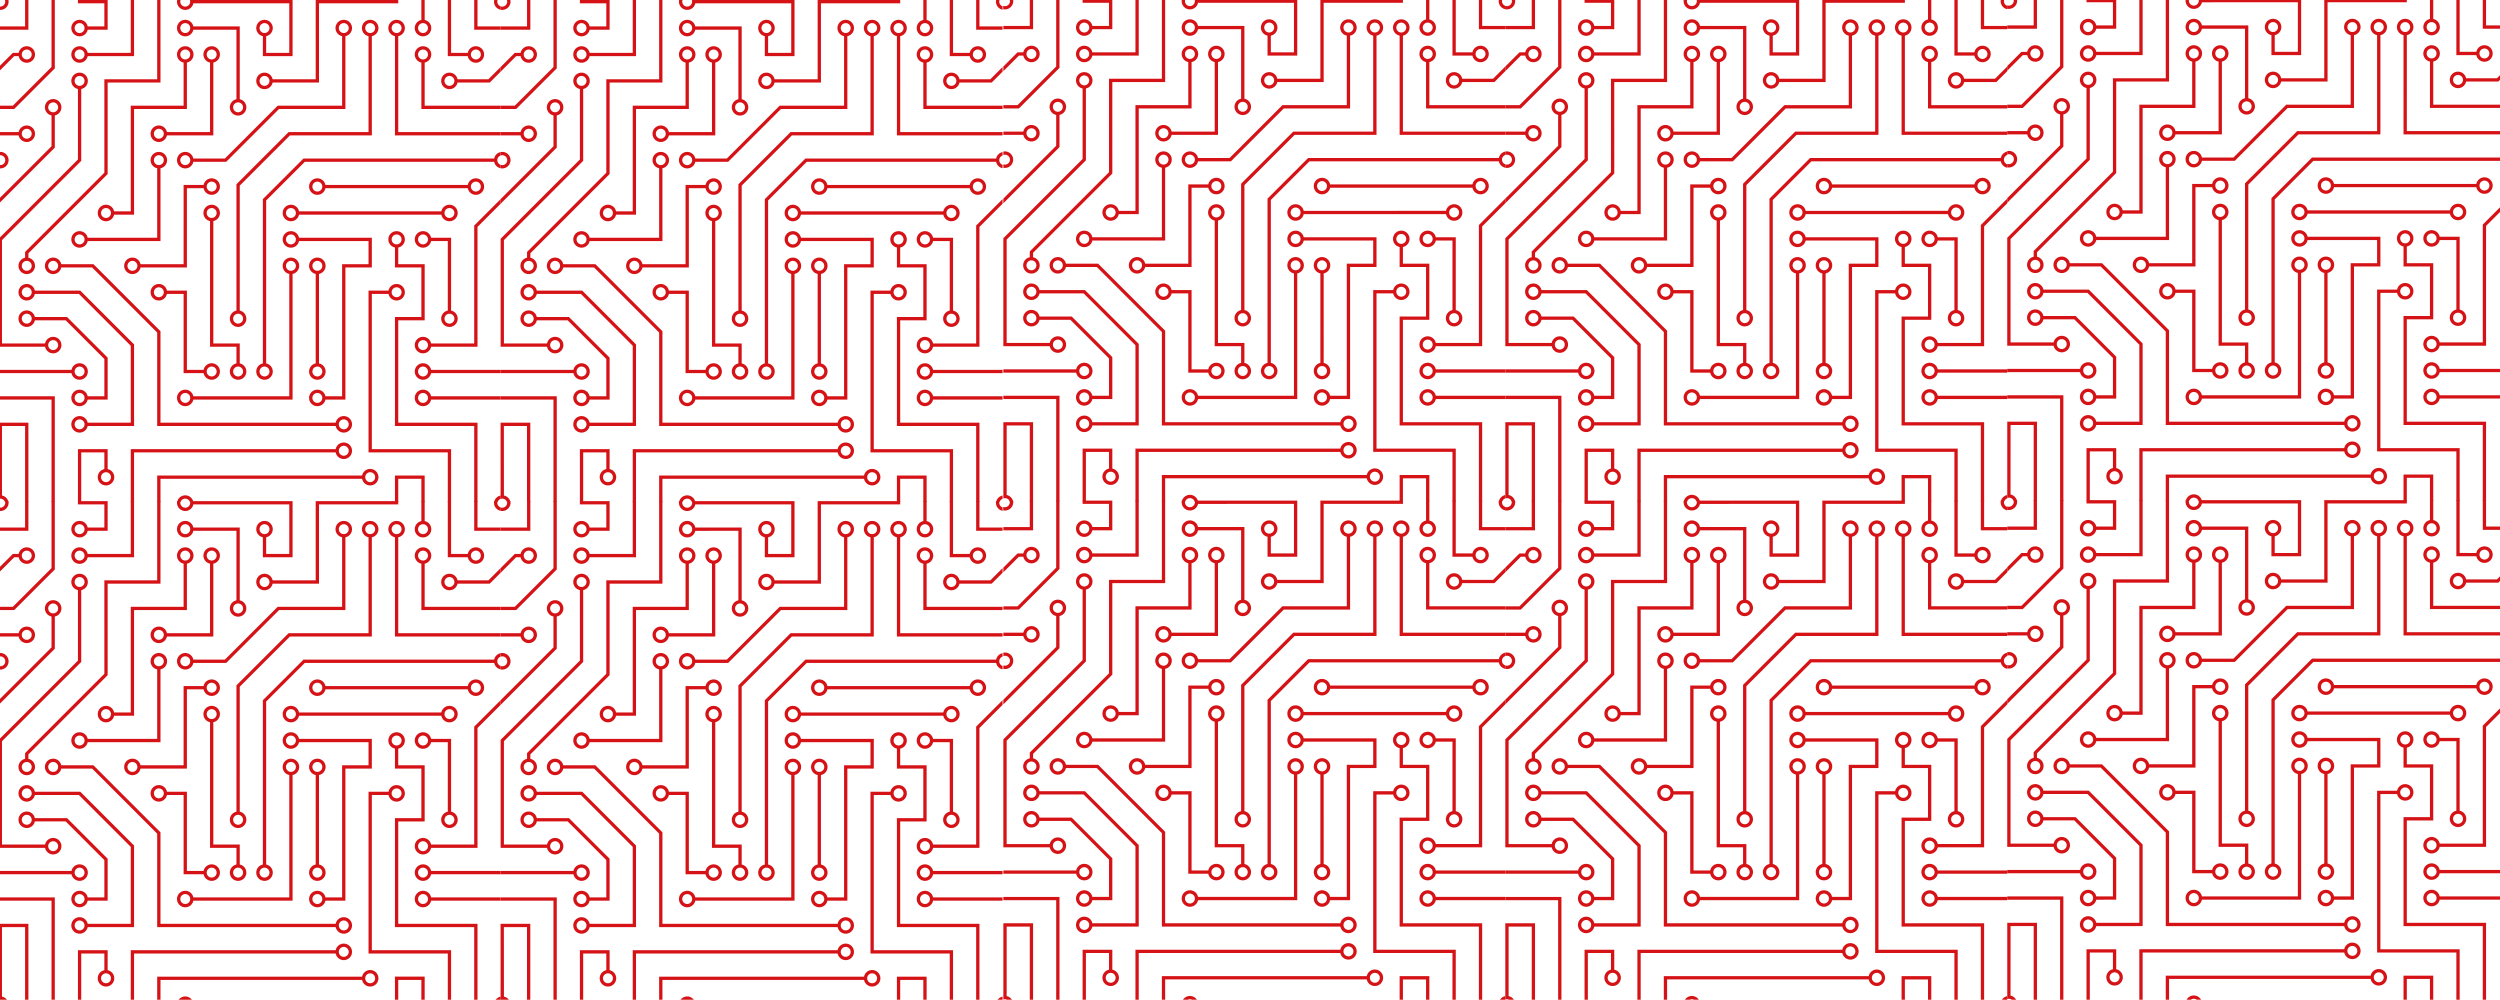 <?xml version="1.0" encoding="UTF-8"?> <svg xmlns="http://www.w3.org/2000/svg" id="Слой_1" data-name="Слой 1" viewBox="0 0 1514.1 605.49"> <defs> <style>.cls-1{fill:#d51216;}</style> </defs> <title>circuit-board</title> <path class="cls-1" d="M43.3,527.49a5,5,0,1,1,0,2H-.8v-2Zm160,48a5,5,0,1,1,0,2H81.2v-2Zm57.8-46a5,5,0,1,1,0-2h42.1v2Zm0,16a5,5,0,1,1,0-2h42.1v2Zm6.2-114a5,5,0,1,1,0,2H181.1a5,5,0,1,1,0-2Zm-256-48a5,5,0,1,1,0,2H-.8v-2Zm185.8,34a5,5,0,1,1,0-2h86.2a5,5,0,1,1,0,2Zm60.1-101.9a5,5,0,1,1-2,0v-12.1h2Zm-64,208a5,5,0,1,1-2,0v-54.2a5,5,0,1,1,2,0Zm48-198.2v58.1h62v2h-64v-60.1a5,5,0,1,1,2,0Zm16,16v26.1h46v2h-48v-28.1a5,5,0,1,1,2,0Zm-128,96v74.1h16v12.1a5,5,0,1,1-2,0v-10.1h-16v-76.1a5,5,0,1,1,2,0Zm-5.9-21.9a5,5,0,1,1,0,2H113.2v48H85.1a5,5,0,1,1,0-2h26.1v-48Zm-6.2,130a5,5,0,1,1,0-2h58.1v-74.1a5,5,0,1,1,2,0v76.1Zm-16-64a5,5,0,1,1,0-2h12.1v48h10.1a5,5,0,1,1,0,2H111.2v-48ZM65.2,587.59a5,5,0,1,1-2,0v-10.1h-14v30h-2v-32h18Zm170.1-108.1a5,5,0,1,1,0,2H225.2v94h48v32h-2v-30h-48v-98Zm25.8-30a5,5,0,1,1,0-2h12.1v44.1a5,5,0,1,1-2,0v-42.1Zm-64,96a5,5,0,1,1,0-2h10.1v-80h16v-14H181.1a5,5,0,1,1,0-2h44.1v18h-16v80Zm86.2-210a5,5,0,1,1,0,2H271.2v-34h2v32ZM97.2,405.39v44.1H53.1a5,5,0,1,1,0-2H95.2v-42.1a5,5,0,1,1,2,0Zm-44.1-67.9a5,5,0,1,1,0-2H79.2v-32h2v34Zm60.1,3.9v28.1h-32v64H69.1a5,5,0,1,1,0-2H79.2v-64h32v-26.1a5,5,0,1,1,2,0Zm-12.1,44.1a5,5,0,1,1,0-2h26.1v-42.1a5,5,0,1,1,2,0v44.1Zm16-64a5,5,0,1,1,0-2h28.1v44.1a5,5,0,1,1-2,0v-42.1Zm102.2,270a5,5,0,1,1,0,2H97.2v14h-2v-16Zm21.9-138.1v10.1h16v34h-16v62h48v48h-2v-46h-48v-66h16v-30h-16v-12.1a5,5,0,1,1,2,0ZM53.1,321.49a5,5,0,1,1,0-2H63.2v-14h-16v-2h18v18Zm112,32a5,5,0,1,1,0-2h26.1v-48h50v2h-48v48Zm-48-48a5,5,0,0,1-9.8-2h2.07a3,3,0,0,0,5.66,2,3.08,3.08,0,0,0,0-2H177.2v34h-18v-12.1a5,5,0,1,1,2,0v10.1h14v-30Zm0,96a5,5,0,1,1,0-2h19.1l32-32h39v-42.1a5,5,0,1,1,2,0v44.1H169l-32,32Zm28.1,90.1a5,5,0,1,1-2,0V415.08l31.59-31.59H223.2v-58.1a5,5,0,1,1,2,0v60.1H175.61L145.2,415.9Zm16,32a5,5,0,1,1-2,0V424.08l24.59-24.59H299.3a5,5,0,0,1,3.9-3.9v2.07a3,3,0,0,0,0,5.66v2.07a5,5,0,0,1-3.9-3.9H184.61L161.2,424.9Zm-144-64a5,5,0,1,1-2,0v-3.51l48-48V351.49h32v-48h2v50h-32V408.9l-48,48Zm32-102.2V400.9l-48,48v62.59H27.3a5,5,0,1,1,0,2H-.8V448.08l48-48V357.39a5,5,0,1,1,2,0Zm-16,16V392.9l-34,34v-2.82l32-32V373.39a5,5,0,1,1,2,0Zm-21.9-37.9a5,5,0,1,1,0,2H8.61L-.8,346.9v-2.81l8.59-8.6Zm265.8,18a5,5,0,1,1,0-2h18.69l7.41-7.41v2.82l-6.59,6.59Zm-16,160a5,5,0,1,1,0-2h26.1V440.08l16-16v2.82l-14,14v72.59Zm-208,32a5,5,0,1,1,0-2H63.2V520.9L39.79,497.49H21.1a5,5,0,1,1,0-2H40.61L65.2,520.08v25.41Zm150.2,14a5,5,0,1,1,0,2H95.2v-56.6l-39.4-39.4H37.1a5,5,0,1,1,0-2H56.6l40.6,40.6v55.4Zm-150.2,2a5,5,0,1,1,0-2H79.2V512.9L47.79,481.49H21.1a5,5,0,1,1,0-2H48.61L81.2,512.08v49.41ZM33.2,343.29v1.61L8.61,369.49H-.8v-2H7.79L31.2,344.08V303.49h2Zm-32,260.3a5,5,0,0,1,3.9,3.9H3A3,3,0,0,0-.8,605.66h0V559.49h18v48h-2v-46H1.2Zm32-59.1v63h-2v-62H-.8v-2h34Zm-17-223H-.8v-2h16v-16h2v18Zm273-2h14v2h-16v-18h2Zm-32,273v15h-2v-14h-14v14h-2v-16h18ZM-.8,395.59a5,5,0,0,1,5.9,3.94,6.25,6.25,0,0,1,.1,1,5,5,0,0,1-5,5,4.71,4.71,0,0,1-1-.1v-2.07a3,3,0,0,0,2-5.66,3,3,0,0,0-2,0Zm80,179.9h2v32h-2Zm37.9,32H115a3,3,0,0,0-5.66,0H107.3a5,5,0,0,1,9.8,0Zm-112-304a5,5,0,0,1-3.95,5.9,4.92,4.92,0,0,1-1.95,0v-2.07A3,3,0,0,0,3,305.49a3,3,0,0,0,0-2Zm294.2,0h2.07a3,3,0,0,0,1.82,3.83h0v2.07a5,5,0,0,1-3.9-5.9Zm3.9,300.1v2.07a3,3,0,0,0-1.83,1.83H299.3A5,5,0,0,1,303.2,603.59Zm-207-200.1a3,3,0,1,0-3-3A3,3,0,0,0,96.2,403.49Zm0-16a3,3,0,1,0-3-3A3,3,0,0,0,96.2,387.49Zm16,16a3,3,0,1,0-3-3A3,3,0,0,0,112.2,403.49Zm16,16a3,3,0,1,0-3-3A3,3,0,0,0,128.2,419.49Zm0,16a3,3,0,1,0-3-3A3,3,0,0,0,128.2,435.49Zm-48,32a3,3,0,1,0-3-3A3,3,0,0,0,80.2,467.49Zm16,16a3,3,0,1,0-3-3A3,3,0,0,0,96.2,483.49Zm32,48a3,3,0,1,0-3-3A3,3,0,0,0,128.2,531.49Zm-16,16a3,3,0,1,0-3-3A3,3,0,0,0,112.2,547.49Zm32-16a3,3,0,1,0-3-3A3,3,0,0,0,144.2,531.49Zm0-32a3,3,0,1,0-3-3A3,3,0,0,0,144.2,499.49Zm16,32a3,3,0,1,0-3-3A3,3,0,0,0,160.2,531.49Zm32,16a3,3,0,1,0-3-3A3,3,0,0,0,192.2,547.49Zm0-16a3,3,0,1,0-3-3A3,3,0,0,0,192.2,531.49Zm-16-64a3,3,0,1,0-3-3A3,3,0,0,0,176.2,467.49Zm16,0a3,3,0,1,0-3-3A3,3,0,0,0,192.2,467.49Zm16,96a3,3,0,1,0-3-3A3,3,0,0,0,208.2,563.49Zm0,16a3,3,0,1,0-3-3A3,3,0,0,0,208.2,579.49Zm16,16a3,3,0,1,0,0-6h0a3,3,0,0,0,0,6Zm16-144a3,3,0,1,0-3-3A3,3,0,0,0,240.2,451.49Zm0,32a3,3,0,1,0-3-3A3,3,0,0,0,240.2,483.49Zm16-32a3,3,0,1,0-3-3A3,3,0,0,0,256.2,451.49Zm16-16a3,3,0,1,0-3-3A3,3,0,0,0,272.2,435.49Zm-96,0a3,3,0,1,0-3-3A3,3,0,0,0,176.2,435.49Zm0,16a3,3,0,1,0-3-3A3,3,0,0,0,176.2,451.49Zm16-32a3,3,0,1,0-3-3A3,3,0,0,0,192.2,419.49Zm96,0a3,3,0,1,0-3-3A3,3,0,0,0,288.2,419.49Zm-16-64a3,3,0,1,0-3-3A3,3,0,0,0,272.2,355.49Zm16-16a3,3,0,1,0-3-3A3,3,0,0,0,288.2,339.49Zm-32,0a3,3,0,1,0-3-3A3,3,0,0,0,256.2,339.49Zm0-16a3,3,0,1,0-3-3A3,3,0,0,0,256.2,323.49Zm-16,0a3,3,0,1,0-3-3A3,3,0,0,0,240.2,323.49Zm-16,0a3,3,0,1,0,0-6h0a3,3,0,0,0,0,6Zm-16,0a3,3,0,1,0-3-3A3,3,0,0,0,208.2,323.49Zm-160,16a3,3,0,1,0-3-3A3,3,0,0,0,48.2,339.49Zm-32,0a3,3,0,1,0-3-3A3,3,0,0,0,16.2,339.49Zm32,16a3,3,0,1,0-3-3A3,3,0,0,0,48.2,355.49Zm-16,16a3,3,0,1,0-3-3A3,3,0,0,0,32.2,371.49Zm16-48a3,3,0,1,0-3-3A3,3,0,0,0,48.2,323.49Zm0,240a3,3,0,1,0-3-3A3,3,0,0,0,48.2,563.49Zm16,32a3,3,0,1,0-3-3A3,3,0,0,0,64.2,595.49Zm-16-64a3,3,0,1,0-3-3A3,3,0,0,0,48.2,531.49Zm0,16a3,3,0,1,0-3-3A3,3,0,0,0,48.2,547.49Zm-16-32a3,3,0,1,0-3-3A3,3,0,0,0,32.2,515.49Zm80-176a3,3,0,1,0-3-3A3,3,0,0,0,112.2,339.49Zm16,0a3,3,0,1,0-3-3A3,3,0,0,0,128.2,339.49Zm-16-16a3,3,0,1,0-3-3A3,3,0,0,0,112.2,323.49Zm32,48a3,3,0,1,0-3-3A3,3,0,0,0,144.2,371.49Zm16-16a3,3,0,1,0-3-3A3,3,0,0,0,160.2,355.49Zm0-32a3,3,0,1,0-3-3A3,3,0,0,0,160.2,323.49Zm112,176a3,3,0,1,0-3-3A3,3,0,0,0,272.2,499.49Zm-16,16a3,3,0,1,0-3-3A3,3,0,0,0,256.2,515.49Zm0,16a3,3,0,1,0-3-3A3,3,0,0,0,256.2,531.49Zm0,16a3,3,0,1,0-3-3A3,3,0,0,0,256.2,547.49Zm-240-64a3,3,0,1,0-3-3A3,3,0,0,0,16.2,483.49Zm0,16a3,3,0,1,0-3-3A3,3,0,0,0,16.2,499.49Zm0-32a3,3,0,1,0-3-3A3,3,0,0,0,16.2,467.49Zm16,0a3,3,0,1,0-3-3A3,3,0,0,0,32.2,467.49Zm-16-80a3,3,0,1,0-3-3A3,3,0,0,0,16.2,387.49Zm32,64a3,3,0,1,0-3-3A3,3,0,0,0,48.2,451.49Zm16-16a3,3,0,1,0-3-3A3,3,0,0,0,64.2,435.49Z"></path> <path class="cls-1" d="M43.3,224a5,5,0,1,1,0,2H-.8v-2Zm160,48a5,5,0,1,1,0,2H81.2v-2Zm57.8-46a5,5,0,1,1,0-2h42.1v2Zm0,16a5,5,0,1,1,0-2h42.1v2Zm6.2-114a5,5,0,1,1,0,2H181.1a5,5,0,1,1,0-2ZM11.3,80a5,5,0,1,1,0,2H-.8V80Zm185.8,34a5,5,0,1,1,0-2h86.2a5,5,0,1,1,0,2ZM257.2,12.1a5,5,0,1,1-2,0V0h2Zm-64,208a5,5,0,1,1-2,0V165.9a5,5,0,1,1,2,0Zm48-198.2V80h62v2h-64V21.9a5,5,0,1,1,2,0Zm16,16V64h46v2h-48V37.9a5,5,0,1,1,2,0Zm-128,96V208h16v12.1a5,5,0,1,1-2,0V210h-16V133.9a5,5,0,1,1,2,0ZM123.3,112a5,5,0,1,1,0,2H113.2v48H85.1a5,5,0,1,1,0-2h26.1V112Zm-6.2,130a5,5,0,1,1,0-2h58.1V165.9a5,5,0,1,1,2,0V242Zm-16-64a5,5,0,1,1,0-2h12.1v48h10.1a5,5,0,1,1,0,2H111.2V178ZM65.2,284.1a5,5,0,1,1-2,0V274h-14v30h-2V272h18ZM235.3,176a5,5,0,1,1,0,2H225.2v94h48v32h-2V274h-48V176Zm25.8-30a5,5,0,1,1,0-2h12.1v44.1a5,5,0,1,1-2,0V146Zm-64,96a5,5,0,1,1,0-2h10.1V160h16V146H181.1a5,5,0,1,1,0-2h44.1v18h-16v80ZM283.3,32a5,5,0,1,1,0,2H271.2V0h2V32ZM97.2,101.9V146H53.1a5,5,0,1,1,0-2H95.2V101.9a5,5,0,1,1,2,0ZM53.1,34a5,5,0,1,1,0-2H79.2V0h2V34Zm60.1,3.9V66h-32v64H69.1a5,5,0,1,1,0-2H79.2V64h32V37.9a5,5,0,1,1,2,0ZM101.1,82a5,5,0,1,1,0-2h26.1V37.9a5,5,0,1,1,2,0V82Zm16-64a5,5,0,1,1,0-2h28.1V60.1a5,5,0,1,1-2,0V18ZM219.3,288a5,5,0,1,1,0,2H97.2v14h-2V288Zm21.9-138.1V160h16v34h-16v62h48v48h-2V258h-48V192h16V162h-16V149.9a5,5,0,1,1,2,0ZM53.1,18a5,5,0,1,1,0-2H63.2V2h-16V0h18V18Zm112,32a5,5,0,1,1,0-2h26.1V0h50V2h-48V50Zm-48-48a5,5,0,0,1-5.9,3.9A5,5,0,0,1,107.3,0h2.07a3,3,0,0,0,1.83,3.83A3,3,0,0,0,115,2a3.08,3.08,0,0,0,0-2H177.2V34h-18V21.9a5,5,0,1,1,2,0V32h14V2Zm0,96a5,5,0,1,1,0-2h19.1l32-32h39V21.9a5,5,0,1,1,2,0V66H169L137,98Zm28.1,90.1a5,5,0,1,1-2,0V111.59L174.79,80H223.2V21.9a5,5,0,1,1,2,0V82H175.61L145.2,112.41Zm16,32a5,5,0,1,1-2,0V120.59L183.79,96H299.3a5,5,0,0,1,3.9-3.9v2.07a3,3,0,0,0,0,5.66v2.07a5,5,0,0,1-3.9-3.9H184.61L161.2,121.41Zm-144-64a5,5,0,1,1-2,0v-3.51l48-48V48h32V0h2V50h-32v55.41l-48,48Zm32-102.2V97.41l-48,48V208H27.3a5,5,0,1,1,0,2H-.8V144.59l48-48V53.9a5,5,0,1,1,2,0Zm-16,16V89.41l-34,34v-2.82l32-32V69.9a5,5,0,1,1,2,0ZM11.3,32a5,5,0,1,1,0,2H8.61L-.8,43.41V40.6L7.79,32ZM277.1,50a5,5,0,1,1,0-2h18.69l7.41-7.41v2.82L296.61,50Zm-16,160a5,5,0,1,1,0-2h26.1V136.59l16-16v2.82l-14,14V210Zm-208,32a5,5,0,1,1,0-2H63.2V217.41L39.79,194H21.1a5,5,0,1,1,0-2H40.61L65.2,216.59V242Zm150.2,14a5,5,0,1,1,0,2H95.2V201.4L55.8,162H37.1a5,5,0,1,1,0-2H56.6l40.6,40.6V256ZM53.1,258a5,5,0,1,1,0-2H79.2V209.41L47.79,178H21.1a5,5,0,1,1,0-2H48.61L81.2,208.59V258ZM33.2,39.8v1.61L8.61,66H-.8V64H7.79L31.2,40.59V0h2ZM1.2,300.1A5,5,0,0,1,5.1,304H3A3,3,0,0,0-.8,302.17h0V256h18v48h-2V258H1.2Zm32-59.1v63h-2V242H-.8v-2h34ZM16.2,18H-.8V16h16V0h2V18Zm273-2h14v2h-16V0h2Zm-32,273v15h-2V290h-14v14h-2V288h18ZM-.8,92.1A5,5,0,0,1,5.1,96a6.25,6.25,0,0,1,.1,1,5,5,0,0,1-5,5,4.71,4.71,0,0,1-1-.1V99.83A3,3,0,0,0,3,98a3,3,0,0,0-1.83-3.83,3,3,0,0,0-2,0ZM79.2,272h2v32h-2Zm37.9,32H115a3,3,0,0,0-3.83-1.83,3,3,0,0,0-1.83,1.83H107.3a5,5,0,0,1,9.8,0ZM5.1,0A5,5,0,0,1,1.15,5.9,4.92,4.92,0,0,1-.8,5.9V3.83A3,3,0,0,0,3,2,3,3,0,0,0,3,0ZM299.3,0h2.07a3,3,0,0,0,1.82,3.83h0V5.9A5,5,0,0,1,299.3,0Zm3.9,300.1v2.07a3,3,0,0,0-1.83,1.83H299.3A5,5,0,0,1,303.2,300.1ZM96.2,100a3,3,0,1,0-3-3A3,3,0,0,0,96.2,100Zm0-16a3,3,0,1,0-3-3A3,3,0,0,0,96.2,84Zm16,16a3,3,0,1,0-3-3A3,3,0,0,0,112.2,100Zm16,16a3,3,0,1,0-3-3A3,3,0,0,0,128.2,116Zm0,16a3,3,0,1,0-3-3A3,3,0,0,0,128.2,132Zm-48,32a3,3,0,1,0-3-3A3,3,0,0,0,80.2,164Zm16,16a3,3,0,1,0-3-3A3,3,0,0,0,96.2,180Zm32,48a3,3,0,1,0-3-3A3,3,0,0,0,128.2,228Zm-16,16a3,3,0,1,0-3-3A3,3,0,0,0,112.2,244Zm32-16a3,3,0,1,0-3-3A3,3,0,0,0,144.2,228Zm0-32a3,3,0,1,0-3-3A3,3,0,0,0,144.2,196Zm16,32a3,3,0,1,0-3-3A3,3,0,0,0,160.2,228Zm32,16a3,3,0,1,0-3-3A3,3,0,0,0,192.2,244Zm0-16a3,3,0,1,0-3-3A3,3,0,0,0,192.2,228Zm-16-64a3,3,0,1,0-3-3A3,3,0,0,0,176.2,164Zm16,0a3,3,0,1,0-3-3A3,3,0,0,0,192.2,164Zm16,96a3,3,0,1,0-3-3A3,3,0,0,0,208.2,260Zm0,16a3,3,0,1,0-3-3A3,3,0,0,0,208.2,276Zm16,16a3,3,0,1,0,0-6h0a3,3,0,0,0,0,6Zm16-144a3,3,0,1,0-3-3A3,3,0,0,0,240.2,148Zm0,32a3,3,0,1,0-3-3A3,3,0,0,0,240.2,180Zm16-32a3,3,0,1,0-3-3A3,3,0,0,0,256.2,148Zm16-16a3,3,0,1,0-3-3A3,3,0,0,0,272.2,132Zm-96,0a3,3,0,1,0-3-3A3,3,0,0,0,176.2,132Zm0,16a3,3,0,1,0-3-3A3,3,0,0,0,176.2,148Zm16-32a3,3,0,1,0-3-3A3,3,0,0,0,192.2,116Zm96,0a3,3,0,1,0-3-3A3,3,0,0,0,288.2,116Zm-16-64a3,3,0,1,0-3-3A3,3,0,0,0,272.2,52Zm16-16a3,3,0,1,0-3-3A3,3,0,0,0,288.2,36Zm-32,0a3,3,0,1,0-3-3A3,3,0,0,0,256.2,36Zm0-16a3,3,0,1,0-3-3A3,3,0,0,0,256.2,20Zm-16,0a3,3,0,1,0-3-3A3,3,0,0,0,240.2,20Zm-16,0a3,3,0,0,0,0-6h0a3,3,0,0,0,0,6Zm-16,0a3,3,0,1,0-3-3A3,3,0,0,0,208.2,20ZM48.2,36a3,3,0,1,0-3-3A3,3,0,0,0,48.2,36Zm-32,0a3,3,0,1,0-3-3A3,3,0,0,0,16.2,36Zm32,16a3,3,0,1,0-3-3A3,3,0,0,0,48.2,52Zm-16,16a3,3,0,1,0-3-3A3,3,0,0,0,32.2,68Zm16-48a3,3,0,1,0-3-3A3,3,0,0,0,48.2,20Zm0,240a3,3,0,1,0-3-3A3,3,0,0,0,48.2,260Zm16,32a3,3,0,1,0-3-3A3,3,0,0,0,64.2,292Zm-16-64a3,3,0,1,0-3-3A3,3,0,0,0,48.2,228Zm0,16a3,3,0,1,0-3-3A3,3,0,0,0,48.2,244Zm-16-32a3,3,0,1,0-3-3A3,3,0,0,0,32.2,212Zm80-176a3,3,0,1,0-3-3A3,3,0,0,0,112.2,36Zm16,0a3,3,0,1,0-3-3A3,3,0,0,0,128.2,36Zm-16-16a3,3,0,1,0-3-3A3,3,0,0,0,112.2,20Zm32,48a3,3,0,1,0-3-3A3,3,0,0,0,144.2,68Zm16-16a3,3,0,1,0-3-3A3,3,0,0,0,160.2,52Zm0-32a3,3,0,1,0-3-3A3,3,0,0,0,160.2,20Zm112,176a3,3,0,1,0-3-3A3,3,0,0,0,272.2,196Zm-16,16a3,3,0,1,0-3-3A3,3,0,0,0,256.2,212Zm0,16a3,3,0,1,0-3-3A3,3,0,0,0,256.2,228Zm0,16a3,3,0,1,0-3-3A3,3,0,0,0,256.2,244Zm-240-64a3,3,0,1,0-3-3A3,3,0,0,0,16.2,180Zm0,16a3,3,0,1,0-3-3A3,3,0,0,0,16.2,196Zm0-32a3,3,0,1,0-3-3A3,3,0,0,0,16.2,164Zm16,0a3,3,0,1,0-3-3A3,3,0,0,0,32.2,164Zm-16-80a3,3,0,1,0-3-3A3,3,0,0,0,16.2,84Zm32,64a3,3,0,1,0-3-3A3,3,0,0,0,48.2,148Zm16-16a3,3,0,1,0-3-3A3,3,0,0,0,64.2,132Z"></path> <path class="cls-1" d="M347.3,224a5,5,0,1,1,0,2H303.2v-2Zm160,48a5,5,0,1,1,0,2H385.2v-2Zm57.8-46a5,5,0,1,1,0-2h42.1v2Zm0,16a5,5,0,1,1,0-2h42.1v2Zm6.2-114a5,5,0,1,1,0,2H485.1a5,5,0,1,1,0-2Zm-256-48a5,5,0,1,1,0,2H303.2V80Zm185.8,34a5,5,0,1,1,0-2h86.2a5,5,0,1,1,0,2ZM561.2,12.1a5,5,0,1,1-2,0V0h2Zm-64,208a5,5,0,1,1-2,0V165.9a5,5,0,1,1,2,0Zm48-198.2V80h62v2h-64V21.9a5,5,0,1,1,2,0Zm16,16V64h46v2h-48V37.9a5,5,0,1,1,2,0Zm-128,96V208h16v12.1a5,5,0,1,1-2,0V210h-16V133.9a5,5,0,1,1,2,0ZM427.3,112a5,5,0,1,1,0,2H417.2v48H389.1a5,5,0,1,1,0-2h26.1V112Zm-6.2,130a5,5,0,1,1,0-2h58.1V165.9a5,5,0,1,1,2,0V242Zm-16-64a5,5,0,1,1,0-2h12.1v48h10.1a5,5,0,1,1,0,2H415.2V178ZM369.2,284.1a5,5,0,1,1-2,0V274h-14v30h-2V272h18ZM539.3,176a5,5,0,1,1,0,2H529.2v94h48v32h-2V274h-48V176Zm25.8-30a5,5,0,1,1,0-2h12.1v44.1a5,5,0,1,1-2,0V146Zm-64,96a5,5,0,1,1,0-2h10.1V160h16V146H485.1a5,5,0,1,1,0-2h44.1v18h-16v80ZM587.3,32a5,5,0,1,1,0,2H575.2V0h2V32ZM401.2,101.9V146H357.1a5,5,0,1,1,0-2h42.1V101.9a5,5,0,1,1,2,0ZM357.1,34a5,5,0,1,1,0-2h26.1V0h2V34Zm60.1,3.9V66h-32v64H373.1a5,5,0,1,1,0-2h10.1V64h32V37.9a5,5,0,1,1,2,0ZM405.1,82a5,5,0,1,1,0-2h26.1V37.9a5,5,0,1,1,2,0V82Zm16-64a5,5,0,1,1,0-2h28.1V60.1a5,5,0,1,1-2,0V18ZM523.3,288a5,5,0,1,1,0,2H401.2v14h-2V288Zm21.9-138.1V160h16v34h-16v62h48v48h-2V258h-48V192h16V162h-16V149.9a5,5,0,1,1,2,0ZM357.1,18a5,5,0,1,1,0-2h10.1V2h-16V0h18V18Zm112,32a5,5,0,1,1,0-2h26.1V0h50V2h-48V50Zm-48-48a5,5,0,0,1-5.9,3.9A5,5,0,0,1,411.3,0h2.07a3,3,0,0,0,1.83,3.83A3,3,0,0,0,419,2a3.08,3.08,0,0,0,0-2H481.2V34h-18V21.9a5,5,0,1,1,2,0V32h14V2Zm0,96a5,5,0,1,1,0-2h19.1l32-32h39V21.9a5,5,0,1,1,2,0V66H473L441,98Zm28.1,90.1a5,5,0,1,1-2,0V111.59L478.79,80H527.2V21.9a5,5,0,1,1,2,0V82H479.61L449.2,112.41Zm16,32a5,5,0,1,1-2,0V120.59L487.79,96H603.3a5,5,0,0,1,3.9-3.9v2.07a3,3,0,0,0,0,5.66v2.07a5,5,0,0,1-3.9-3.9H488.61L465.2,121.41Zm-144-64a5,5,0,1,1-2,0v-3.51l48-48V48h32V0h2V50h-32v55.41l-48,48Zm32-102.2V97.41l-48,48V208h26.1a5,5,0,1,1,0,2H303.2V144.59l48-48V53.9a5,5,0,1,1,2,0Zm-16,16V89.41l-34,34v-2.82l32-32V69.9a5,5,0,1,1,2,0ZM315.3,32a5,5,0,1,1,0,2h-2.69l-9.41,9.41V40.6l8.59-8.6ZM581.1,50a5,5,0,1,1,0-2h18.69l7.41-7.41v2.82L600.61,50Zm-16,160a5,5,0,1,1,0-2h26.1V136.59l16-16v2.82l-14,14V210Zm-208,32a5,5,0,1,1,0-2h10.1V217.41L343.79,194H325.1a5,5,0,1,1,0-2h19.51l24.59,24.59V242Zm150.2,14a5,5,0,1,1,0,2H399.2V201.4L359.8,162H341.1a5,5,0,1,1,0-2h19.5l40.6,40.6V256Zm-150.2,2a5,5,0,1,1,0-2h26.1V209.41L351.79,178H325.1a5,5,0,1,1,0-2h27.51l32.59,32.59V258ZM337.2,39.8v1.61L312.61,66H303.2V64h8.59L335.2,40.59V0h2Zm-32,260.3a5,5,0,0,1,3.9,3.9H307a3,3,0,0,0-3.83-1.83h0V256h18v48h-2V258h-14Zm32-59.1v63h-2V242h-32v-2h34Zm-17-223h-17V16h16V0h2V18Zm273-2h14v2h-16V0h2Zm-32,273v15h-2V290h-14v14h-2V288h18ZM303.2,92.1A5,5,0,0,1,309.1,96a6.25,6.25,0,0,1,.1,1,5,5,0,0,1-5,5,4.71,4.71,0,0,1-1-.1V99.83a3,3,0,0,0,2-5.66,3,3,0,0,0-2,0Zm80,179.9h2v32h-2Zm37.9,32H419a3,3,0,0,0-3.83-1.83,3,3,0,0,0-1.83,1.83H411.3a5,5,0,0,1,9.8,0ZM309.1,0a5,5,0,0,1-4,5.9,4.92,4.92,0,0,1-1.95,0V3.83A3,3,0,0,0,307,0ZM603.3,0h2.07a3,3,0,0,0,1.82,3.83h0V5.9A5,5,0,0,1,603.3,0Zm3.9,300.1v2.07a3,3,0,0,0-1.83,1.83H603.3A5,5,0,0,1,607.2,300.1ZM400.2,100a3,3,0,1,0-3-3A3,3,0,0,0,400.2,100Zm0-16a3,3,0,1,0-3-3A3,3,0,0,0,400.2,84Zm16,16a3,3,0,1,0-3-3A3,3,0,0,0,416.2,100Zm16,16a3,3,0,1,0-3-3A3,3,0,0,0,432.2,116Zm0,16a3,3,0,1,0-3-3A3,3,0,0,0,432.2,132Zm-48,32a3,3,0,1,0-3-3A3,3,0,0,0,384.2,164Zm16,16a3,3,0,1,0-3-3A3,3,0,0,0,400.2,180Zm32,48a3,3,0,1,0-3-3A3,3,0,0,0,432.2,228Zm-16,16a3,3,0,1,0-3-3A3,3,0,0,0,416.2,244Zm32-16a3,3,0,1,0-3-3A3,3,0,0,0,448.2,228Zm0-32a3,3,0,1,0-3-3A3,3,0,0,0,448.2,196Zm16,32a3,3,0,1,0-3-3A3,3,0,0,0,464.2,228Zm32,16a3,3,0,1,0-3-3A3,3,0,0,0,496.2,244Zm0-16a3,3,0,1,0-3-3A3,3,0,0,0,496.2,228Zm-16-64a3,3,0,1,0-3-3A3,3,0,0,0,480.2,164Zm16,0a3,3,0,1,0-3-3A3,3,0,0,0,496.2,164Zm16,96a3,3,0,1,0-3-3A3,3,0,0,0,512.2,260Zm0,16a3,3,0,1,0-3-3A3,3,0,0,0,512.2,276Zm16,16a3,3,0,0,0,0-6h0a3,3,0,0,0,0,6Zm16-144a3,3,0,1,0-3-3A3,3,0,0,0,544.2,148Zm0,32a3,3,0,1,0-3-3A3,3,0,0,0,544.2,180Zm16-32a3,3,0,1,0-3-3A3,3,0,0,0,560.2,148Zm16-16a3,3,0,1,0-3-3A3,3,0,0,0,576.2,132Zm-96,0a3,3,0,1,0-3-3A3,3,0,0,0,480.2,132Zm0,16a3,3,0,1,0-3-3A3,3,0,0,0,480.2,148Zm16-32a3,3,0,1,0-3-3A3,3,0,0,0,496.2,116Zm96,0a3,3,0,1,0-3-3A3,3,0,0,0,592.2,116Zm-16-64a3,3,0,1,0-3-3A3,3,0,0,0,576.2,52Zm16-16a3,3,0,1,0-3-3A3,3,0,0,0,592.2,36Zm-32,0a3,3,0,1,0-3-3A3,3,0,0,0,560.2,36Zm0-16a3,3,0,1,0-3-3A3,3,0,0,0,560.2,20Zm-16,0a3,3,0,1,0-3-3A3,3,0,0,0,544.2,20Zm-16,0a3,3,0,0,0,0-6h0a3,3,0,0,0,0,6Zm-16,0a3,3,0,1,0-3-3A3,3,0,0,0,512.2,20Zm-160,16a3,3,0,1,0-3-3A3,3,0,0,0,352.2,36Zm-32,0a3,3,0,1,0-3-3A3,3,0,0,0,320.2,36Zm32,16a3,3,0,1,0-3-3A3,3,0,0,0,352.2,52Zm-16,16a3,3,0,1,0-3-3A3,3,0,0,0,336.2,68Zm16-48a3,3,0,1,0-3-3A3,3,0,0,0,352.2,20Zm0,240a3,3,0,1,0-3-3A3,3,0,0,0,352.2,260Zm16,32a3,3,0,1,0-3-3A3,3,0,0,0,368.2,292Zm-16-64a3,3,0,1,0-3-3A3,3,0,0,0,352.2,228Zm0,16a3,3,0,1,0-3-3A3,3,0,0,0,352.2,244Zm-16-32a3,3,0,1,0-3-3A3,3,0,0,0,336.2,212Zm80-176a3,3,0,1,0-3-3A3,3,0,0,0,416.2,36Zm16,0a3,3,0,1,0-3-3A3,3,0,0,0,432.2,36Zm-16-16a3,3,0,1,0-3-3A3,3,0,0,0,416.2,20Zm32,48a3,3,0,1,0-3-3A3,3,0,0,0,448.2,68Zm16-16a3,3,0,1,0-3-3A3,3,0,0,0,464.2,52Zm0-32a3,3,0,1,0-3-3A3,3,0,0,0,464.2,20Zm112,176a3,3,0,1,0-3-3A3,3,0,0,0,576.2,196Zm-16,16a3,3,0,1,0-3-3A3,3,0,0,0,560.2,212Zm0,16a3,3,0,1,0-3-3A3,3,0,0,0,560.2,228Zm0,16a3,3,0,1,0-3-3A3,3,0,0,0,560.2,244Zm-240-64a3,3,0,1,0-3-3A3,3,0,0,0,320.2,180Zm0,16a3,3,0,1,0-3-3A3,3,0,0,0,320.2,196Zm0-32a3,3,0,1,0-3-3A3,3,0,0,0,320.2,164Zm16,0a3,3,0,1,0-3-3A3,3,0,0,0,336.2,164Zm-16-80a3,3,0,1,0-3-3A3,3,0,0,0,320.2,84Zm32,64a3,3,0,1,0-3-3A3,3,0,0,0,352.2,148Zm16-16a3,3,0,1,0-3-3A3,3,0,0,0,368.2,132Z"></path> <path class="cls-1" d="M347.3,527.49a5,5,0,1,1,0,2H303.2v-2Zm160,48a5,5,0,1,1,0,2H385.2v-2Zm57.8-46a5,5,0,1,1,0-2h42.1v2Zm0,16a5,5,0,1,1,0-2h42.1v2Zm6.2-114a5,5,0,1,1,0,2H485.1a5,5,0,1,1,0-2Zm-256-48a5,5,0,1,1,0,2H303.2v-2Zm185.8,34a5,5,0,1,1,0-2h86.2a5,5,0,1,1,0,2Zm60.1-101.9a5,5,0,1,1-2,0v-12.1h2Zm-64,208a5,5,0,1,1-2,0v-54.2a5,5,0,1,1,2,0Zm48-198.2v58.1h62v2h-64v-60.1a5,5,0,1,1,2,0Zm16,16v26.1h46v2h-48v-28.1a5,5,0,1,1,2,0Zm-128,96v74.1h16v12.1a5,5,0,1,1-2,0v-10.1h-16v-76.1a5,5,0,1,1,2,0Zm-5.9-21.9a5,5,0,1,1,0,2H417.2v48H389.1a5,5,0,1,1,0-2h26.1v-48Zm-6.2,130a5,5,0,1,1,0-2h58.1v-74.1a5,5,0,1,1,2,0v76.1Zm-16-64a5,5,0,1,1,0-2h12.1v48h10.1a5,5,0,1,1,0,2H415.2v-48Zm-35.9,106.1a5,5,0,1,1-2,0v-10.1h-14v30h-2v-32h18Zm170.1-108.1a5,5,0,1,1,0,2H529.2v94h48v32h-2v-30h-48v-98Zm25.8-30a5,5,0,1,1,0-2h12.1v44.1a5,5,0,1,1-2,0v-42.1Zm-64,96a5,5,0,1,1,0-2h10.1v-80h16v-14H485.1a5,5,0,1,1,0-2h44.1v18h-16v80Zm86.2-210a5,5,0,1,1,0,2H575.2v-34h2v32Zm-186.1,69.9v44.1H357.1a5,5,0,1,1,0-2h42.1v-42.1a5,5,0,1,1,2,0Zm-44.1-67.9a5,5,0,1,1,0-2h26.1v-32h2v34Zm60.1,3.9v28.1h-32v64H373.1a5,5,0,1,1,0-2h10.1v-64h32v-26.1a5,5,0,1,1,2,0Zm-12.1,44.1a5,5,0,1,1,0-2h26.1v-42.1a5,5,0,1,1,2,0v44.1Zm16-64a5,5,0,1,1,0-2h28.1v44.1a5,5,0,1,1-2,0v-42.1Zm102.2,270a5,5,0,1,1,0,2H401.2v14h-2v-16Zm21.9-138.1v10.1h16v34h-16v62h48v48h-2v-46h-48v-66h16v-30h-16v-12.1a5,5,0,1,1,2,0ZM357.1,321.49a5,5,0,1,1,0-2h10.1v-14h-16v-2h18v18Zm112,32a5,5,0,1,1,0-2h26.1v-48h50v2h-48v48Zm-48-48a5,5,0,1,1-9.8-2h2.07a3,3,0,0,0,5.66,2,3.08,3.08,0,0,0,0-2H481.2v34h-18v-12.1a5,5,0,1,1,2,0v10.1h14v-30Zm0,96a5,5,0,1,1,0-2h19.1l32-32h39v-42.1a5,5,0,1,1,2,0v44.1H473l-32,32Zm28.1,90.1a5,5,0,1,1-2,0V415.08l31.59-31.59H527.2v-58.1a5,5,0,1,1,2,0v60.1H479.61L449.2,415.9Zm16,32a5,5,0,1,1-2,0V424.08l24.59-24.59H603.3a5,5,0,0,1,3.9-3.9v2.07a3,3,0,0,0,0,5.66v2.07a5,5,0,0,1-3.9-3.9H488.61L465.2,424.9Zm-144-64a5,5,0,1,1-2,0v-3.51l48-48V351.49h32v-48h2v50h-32V408.9l-48,48Zm32-102.2V400.9l-48,48v62.59h26.1a5,5,0,1,1,0,2H303.2V448.08l48-48V357.39a5,5,0,1,1,2,0Zm-16,16V392.9l-34,34v-2.82l32-32V373.39a5,5,0,1,1,2,0Zm-21.9-37.9a5,5,0,1,1,0,2h-2.69l-9.41,9.41v-2.81l8.59-8.6Zm265.8,18a5,5,0,1,1,0-2h18.69l7.41-7.41v2.82l-6.59,6.59Zm-16,160a5,5,0,1,1,0-2h26.1V440.08l16-16v2.82l-14,14v72.59Zm-208,32a5,5,0,1,1,0-2h10.1V520.9l-23.41-23.41H325.1a5,5,0,1,1,0-2h19.51l24.59,24.59v25.41Zm150.2,14a5,5,0,1,1,0,2H399.2v-56.6l-39.4-39.4H341.1a5,5,0,1,1,0-2h19.5l40.6,40.6v55.4Zm-150.2,2a5,5,0,1,1,0-2h26.1V512.9l-31.41-31.41H325.1a5,5,0,1,1,0-2h27.51l32.59,32.59v49.41Zm-19.9-218.2v1.61l-24.59,24.59H303.2v-2h8.59l23.41-23.41V303.49h2Zm-32,260.3a5,5,0,0,1,3.9,3.9H307a3,3,0,0,0-3.83-1.83h0V559.49h18v48h-2v-46h-14Zm32-59.1v63h-2v-62h-32v-2h34Zm-17-223h-17v-2h16v-16h2v18Zm273-2h14v2h-16v-18h2Zm-32,273v15h-2v-14h-14v14h-2v-16h18Zm-258-196.9a5,5,0,0,1,5.9,3.94,6.25,6.25,0,0,1,.1,1,5,5,0,0,1-5,5,4.71,4.71,0,0,1-1-.1v-2.07a3,3,0,0,0,2-5.66,3,3,0,0,0-2,0Zm80,179.9h2v32h-2Zm37.9,32H419a3,3,0,0,0-5.66,0H411.3a5,5,0,0,1,9.8,0Zm-112-304a5,5,0,0,1-4,5.9,4.92,4.92,0,0,1-1.95,0v-2.07a3,3,0,0,0,3.83-3.83Zm294.2,0h2.07a3,3,0,0,0,1.82,3.83h0v2.07a5,5,0,0,1-3.9-5.9Zm3.9,300.1v2.07a3,3,0,0,0-1.83,1.83H603.3A5,5,0,0,1,607.2,603.59Zm-207-200.1a3,3,0,1,0-3-3A3,3,0,0,0,400.2,403.49Zm0-16a3,3,0,1,0-3-3A3,3,0,0,0,400.2,387.49Zm16,16a3,3,0,1,0-3-3A3,3,0,0,0,416.2,403.49Zm16,16a3,3,0,1,0-3-3A3,3,0,0,0,432.2,419.49Zm0,16a3,3,0,1,0-3-3A3,3,0,0,0,432.2,435.49Zm-48,32a3,3,0,1,0-3-3A3,3,0,0,0,384.2,467.49Zm16,16a3,3,0,1,0-3-3A3,3,0,0,0,400.2,483.49Zm32,48a3,3,0,1,0-3-3A3,3,0,0,0,432.2,531.49Zm-16,16a3,3,0,1,0-3-3A3,3,0,0,0,416.2,547.49Zm32-16a3,3,0,1,0-3-3A3,3,0,0,0,448.2,531.49Zm0-32a3,3,0,1,0-3-3A3,3,0,0,0,448.2,499.49Zm16,32a3,3,0,1,0-3-3A3,3,0,0,0,464.2,531.49Zm32,16a3,3,0,1,0-3-3A3,3,0,0,0,496.2,547.49Zm0-16a3,3,0,1,0-3-3A3,3,0,0,0,496.2,531.49Zm-16-64a3,3,0,1,0-3-3A3,3,0,0,0,480.2,467.49Zm16,0a3,3,0,1,0-3-3A3,3,0,0,0,496.2,467.49Zm16,96a3,3,0,1,0-3-3A3,3,0,0,0,512.2,563.49Zm0,16a3,3,0,1,0-3-3A3,3,0,0,0,512.2,579.49Zm16,16a3,3,0,0,0,0-6h0a3,3,0,0,0,0,6Zm16-144a3,3,0,1,0-3-3A3,3,0,0,0,544.2,451.49Zm0,32a3,3,0,1,0-3-3A3,3,0,0,0,544.2,483.49Zm16-32a3,3,0,1,0-3-3A3,3,0,0,0,560.2,451.49Zm16-16a3,3,0,1,0-3-3A3,3,0,0,0,576.2,435.49Zm-96,0a3,3,0,1,0-3-3A3,3,0,0,0,480.2,435.49Zm0,16a3,3,0,1,0-3-3A3,3,0,0,0,480.2,451.49Zm16-32a3,3,0,1,0-3-3A3,3,0,0,0,496.2,419.49Zm96,0a3,3,0,1,0-3-3A3,3,0,0,0,592.2,419.49Zm-16-64a3,3,0,1,0-3-3A3,3,0,0,0,576.2,355.49Zm16-16a3,3,0,1,0-3-3A3,3,0,0,0,592.2,339.49Zm-32,0a3,3,0,1,0-3-3A3,3,0,0,0,560.2,339.49Zm0-16a3,3,0,1,0-3-3A3,3,0,0,0,560.2,323.49Zm-16,0a3,3,0,1,0-3-3A3,3,0,0,0,544.2,323.49Zm-16,0a3,3,0,0,0,0-6h0a3,3,0,0,0,0,6Zm-16,0a3,3,0,1,0-3-3A3,3,0,0,0,512.2,323.49Zm-160,16a3,3,0,1,0-3-3A3,3,0,0,0,352.2,339.49Zm-32,0a3,3,0,1,0-3-3A3,3,0,0,0,320.2,339.49Zm32,16a3,3,0,1,0-3-3A3,3,0,0,0,352.2,355.49Zm-16,16a3,3,0,1,0-3-3A3,3,0,0,0,336.2,371.49Zm16-48a3,3,0,1,0-3-3A3,3,0,0,0,352.2,323.49Zm0,240a3,3,0,1,0-3-3A3,3,0,0,0,352.2,563.49Zm16,32a3,3,0,1,0-3-3A3,3,0,0,0,368.2,595.49Zm-16-64a3,3,0,1,0-3-3A3,3,0,0,0,352.2,531.49Zm0,16a3,3,0,1,0-3-3A3,3,0,0,0,352.2,547.49Zm-16-32a3,3,0,1,0-3-3A3,3,0,0,0,336.2,515.49Zm80-176a3,3,0,1,0-3-3A3,3,0,0,0,416.2,339.49Zm16,0a3,3,0,1,0-3-3A3,3,0,0,0,432.2,339.49Zm-16-16a3,3,0,1,0-3-3A3,3,0,0,0,416.2,323.49Zm32,48a3,3,0,1,0-3-3A3,3,0,0,0,448.2,371.49Zm16-16a3,3,0,1,0-3-3A3,3,0,0,0,464.2,355.49Zm0-32a3,3,0,1,0-3-3A3,3,0,0,0,464.2,323.49Zm112,176a3,3,0,1,0-3-3A3,3,0,0,0,576.2,499.49Zm-16,16a3,3,0,1,0-3-3A3,3,0,0,0,560.2,515.49Zm0,16a3,3,0,1,0-3-3A3,3,0,0,0,560.2,531.49Zm0,16a3,3,0,1,0-3-3A3,3,0,0,0,560.2,547.49Zm-240-64a3,3,0,1,0-3-3A3,3,0,0,0,320.2,483.49Zm0,16a3,3,0,1,0-3-3A3,3,0,0,0,320.2,499.49Zm0-32a3,3,0,1,0-3-3A3,3,0,0,0,320.2,467.49Zm16,0a3,3,0,1,0-3-3A3,3,0,0,0,336.2,467.49Zm-16-80a3,3,0,1,0-3-3A3,3,0,0,0,320.2,387.49Zm32,64a3,3,0,1,0-3-3A3,3,0,0,0,352.2,451.49Zm16-16a3,3,0,1,0-3-3A3,3,0,0,0,368.2,435.49Z"></path> <path class="cls-1" d="M651.77,527.18a5,5,0,1,1,0,2h-44.1v-2Zm160,48a5,5,0,1,1,0,2H689.67v-2Zm57.8-46a5,5,0,1,1,0-2h42.1v2Zm0,16a5,5,0,1,1,0-2h42.1v2Zm6.2-114a5,5,0,1,1,0,2h-86.2a5,5,0,1,1,0-2Zm-256-48a5,5,0,1,1,0,2h-12.1v-2Zm185.8,34a5,5,0,1,1,0-2h86.2a5,5,0,1,1,0,2Zm60.1-101.9a5,5,0,1,1-2,0v-12.1h2Zm-64,208a5,5,0,1,1-2,0v-54.2a5,5,0,1,1,2,0Zm48-198.2v58.1h62v2h-64v-60.1a5,5,0,1,1,2,0Zm16,16v26.1h46v2h-48v-28.1a5,5,0,1,1,2,0Zm-128,96v74.1h16v12.1a5,5,0,1,1-2,0v-10.1h-16v-76.1a5,5,0,1,1,2,0Zm-5.9-21.9a5,5,0,1,1,0,2h-10.1v48h-28.1a5,5,0,1,1,0-2h26.1v-48Zm-6.2,130a5,5,0,1,1,0-2h58.1v-74.1a5,5,0,1,1,2,0v76.1Zm-16-64a5,5,0,1,1,0-2h12.1v48h10.1a5,5,0,1,1,0,2h-12.1v-48Zm-35.9,106.1a5,5,0,1,1-2,0v-10.1h-14v30h-2v-32h18Zm170.1-108.1a5,5,0,1,1,0,2h-10.1v94h48v32h-2v-30h-48v-98Zm25.8-30a5,5,0,1,1,0-2h12.1v44.1a5,5,0,1,1-2,0v-42.1Zm-64,96a5,5,0,1,1,0-2h10.1v-80h16v-14h-42.1a5,5,0,1,1,0-2h44.1v18h-16v80Zm86.2-210a5,5,0,1,1,0,2h-12.1v-34h2v32Zm-186.1,69.9v44.1h-44.1a5,5,0,1,1,0-2h42.1v-42.1a5,5,0,1,1,2,0Zm-44.1-67.9a5,5,0,1,1,0-2h26.1v-32h2v34Zm60.1,3.9v28.1h-32v64h-12.1a5,5,0,1,1,0-2h10.1v-64h32v-26.1a5,5,0,1,1,2,0Zm-12.1,44.1a5,5,0,1,1,0-2h26.1v-42.1a5,5,0,1,1,2,0v44.1Zm16-64a5,5,0,1,1,0-2h28.1v44.1a5,5,0,1,1-2,0v-42.1Zm102.2,270a5,5,0,1,1,0,2H705.67v14h-2v-16Zm21.9-138.1v10.1h16v34h-16v62h48v48h-2v-46h-48v-66h16v-30h-16v-12.1a5,5,0,1,1,2,0Zm-188.1-131.9a5,5,0,1,1,0-2h10.1v-14h-16v-2h18v18Zm112,32a5,5,0,1,1,0-2h26.1v-48h50v2h-48v48Zm-48-48a5,5,0,0,1-9.8-2h2.07a3,3,0,1,0,5.66,2,3,3,0,0,0,0-2h62.17v34h-18v-12.1a5,5,0,1,1,2,0v10.1h14v-30Zm0,96a5,5,0,1,1,0-2h19.1l32-32h39v-42.1a5,5,0,1,1,2,0v44.1H777.5l-32,32Zm28.1,90.1a5,5,0,1,1-2,0V414.77l31.59-31.59h48.41v-58.1a5,5,0,1,1,2,0v60.1H784.08l-30.41,30.41Zm16,32a5,5,0,1,1-2,0V423.77l24.59-24.59H907.77a5,5,0,0,1,3.9-3.9v2.07a3,3,0,0,0-1.83,3.83,3,3,0,0,0,1.83,1.83v2.07a5,5,0,0,1-3.9-3.9H793.08l-23.41,23.41Zm-144-64a5,5,0,1,1-2,0v-3.51l48-48V351.18h32v-48h2v50h-32v55.41l-48,48Zm32-102.2v43.51l-48,48v62.59h26.1a5,5,0,1,1,0,2h-28.1V447.77l48-48V357.08a5,5,0,1,1,2,0Zm-16,16v19.51l-34,34v-2.82l32-32V373.08a5,5,0,1,1,2,0Zm-21.9-37.9a5,5,0,1,1,0,2h-2.69l-9.41,9.41v-2.81l8.59-8.6Zm265.8,18a5,5,0,1,1,0-2h18.69l7.41-7.41v2.82l-6.59,6.59Zm-16,160a5,5,0,1,1,0-2h26.1V439.77l16-16v2.82l-14,14v72.59Zm-208,32a5,5,0,1,1,0-2h10.1V520.59l-23.41-23.41H629.57a5,5,0,1,1,0-2h19.51l24.59,24.59v25.41Zm150.2,14a5,5,0,1,1,0,2H703.67v-56.6l-39.4-39.4h-18.7a5,5,0,1,1,0-2h19.5l40.6,40.6v55.4Zm-150.2,2a5,5,0,1,1,0-2h26.1V512.59l-31.41-31.41H629.57a5,5,0,1,1,0-2h27.51l32.59,32.59v49.41ZM641.67,343v1.61l-24.59,24.59h-9.41v-2h8.59l23.41-23.41V303.18h2Zm-32,260.3a5,5,0,0,1,3.9,3.9H611.5a3,3,0,0,0-3.82-1.83h0V559.18h18v48h-2v-46h-14Zm32-59.1v63h-2v-62h-32v-2h34Zm-17-223h-17v-2h16v-16h2v18Zm273-2h14v2h-16v-18h2Zm-32,273v15h-2v-14h-14v14h-2v-16h18Zm-258-196.9a5,5,0,1,1,1,9.9,4.85,4.85,0,0,1-1-.1V403a3,3,0,1,0,2-5.66,3.08,3.08,0,0,0-2,0Zm80,179.9h2v32h-2Zm37.9,32H723.5a3,3,0,0,0-5.66,0h-2.07a5,5,0,0,1,9.8,0Zm-112-304a5,5,0,0,1-4,5.9,4.92,4.92,0,0,1-2,0V307a3,3,0,0,0,3.83-3.83Zm294.2,0h2.07a3,3,0,0,0,1.83,3.83h0v2.07a5,5,0,0,1-3.9-5.9Zm3.9,300.1v2.07a3,3,0,0,0-1.83,1.83h-2.07A5,5,0,0,1,911.67,603.28Zm-207-200.1a3,3,0,1,0-3-3A3,3,0,0,0,704.67,403.18Zm0-16a3,3,0,1,0-3-3A3,3,0,0,0,704.67,387.18Zm16,16a3,3,0,1,0-3-3A3,3,0,0,0,720.67,403.18Zm16,16a3,3,0,1,0-3-3A3,3,0,0,0,736.67,419.18Zm0,16a3,3,0,1,0-3-3A3,3,0,0,0,736.67,435.18Zm-48,32a3,3,0,1,0-3-3A3,3,0,0,0,688.67,467.18Zm16,16a3,3,0,1,0-3-3A3,3,0,0,0,704.67,483.18Zm32,48a3,3,0,1,0-3-3A3,3,0,0,0,736.67,531.18Zm-16,16a3,3,0,1,0-3-3A3,3,0,0,0,720.67,547.18Zm32-16a3,3,0,1,0-3-3A3,3,0,0,0,752.67,531.18Zm0-32a3,3,0,1,0-3-3A3,3,0,0,0,752.67,499.18Zm16,32a3,3,0,1,0-3-3A3,3,0,0,0,768.67,531.18Zm32,16a3,3,0,1,0-3-3A3,3,0,0,0,800.67,547.18Zm0-16a3,3,0,1,0-3-3A3,3,0,0,0,800.67,531.18Zm-16-64a3,3,0,1,0-3-3A3,3,0,0,0,784.67,467.18Zm16,0a3,3,0,1,0-3-3A3,3,0,0,0,800.67,467.18Zm16,96a3,3,0,1,0-3-3A3,3,0,0,0,816.67,563.18Zm0,16a3,3,0,1,0-3-3A3,3,0,0,0,816.67,579.18Zm16,16a3,3,0,0,0,0-6h0a3,3,0,0,0,0,6Zm16-144a3,3,0,1,0-3-3A3,3,0,0,0,848.67,451.18Zm0,32a3,3,0,1,0-3-3A3,3,0,0,0,848.67,483.18Zm16-32a3,3,0,1,0-3-3A3,3,0,0,0,864.67,451.18Zm16-16a3,3,0,1,0-3-3A3,3,0,0,0,880.67,435.18Zm-96,0a3,3,0,1,0-3-3A3,3,0,0,0,784.67,435.18Zm0,16a3,3,0,1,0-3-3A3,3,0,0,0,784.67,451.18Zm16-32a3,3,0,1,0-3-3A3,3,0,0,0,800.67,419.18Zm96,0a3,3,0,1,0-3-3A3,3,0,0,0,896.67,419.18Zm-16-64a3,3,0,1,0-3-3A3,3,0,0,0,880.67,355.18Zm16-16a3,3,0,1,0-3-3A3,3,0,0,0,896.67,339.18Zm-32,0a3,3,0,1,0-3-3A3,3,0,0,0,864.67,339.18Zm0-16a3,3,0,1,0-3-3A3,3,0,0,0,864.67,323.18Zm-16,0a3,3,0,1,0-3-3A3,3,0,0,0,848.67,323.18Zm-16,0a3,3,0,0,0,0-6h0a3,3,0,0,0,0,6Zm-16,0a3,3,0,1,0-3-3A3,3,0,0,0,816.67,323.18Zm-160,16a3,3,0,1,0-3-3A3,3,0,0,0,656.67,339.18Zm-32,0a3,3,0,1,0-3-3A3,3,0,0,0,624.67,339.18Zm32,16a3,3,0,1,0-3-3A3,3,0,0,0,656.67,355.18Zm-16,16a3,3,0,1,0-3-3A3,3,0,0,0,640.67,371.18Zm16-48a3,3,0,1,0-3-3A3,3,0,0,0,656.67,323.18Zm0,240a3,3,0,1,0-3-3A3,3,0,0,0,656.67,563.18Zm16,32a3,3,0,1,0-3-3A3,3,0,0,0,672.67,595.18Zm-16-64a3,3,0,1,0-3-3A3,3,0,0,0,656.67,531.18Zm0,16a3,3,0,1,0-3-3A3,3,0,0,0,656.67,547.18Zm-16-32a3,3,0,1,0-3-3A3,3,0,0,0,640.67,515.18Zm80-176a3,3,0,1,0-3-3A3,3,0,0,0,720.67,339.18Zm16,0a3,3,0,1,0-3-3A3,3,0,0,0,736.67,339.18Zm-16-16a3,3,0,1,0-3-3A3,3,0,0,0,720.67,323.18Zm32,48a3,3,0,1,0-3-3A3,3,0,0,0,752.67,371.18Zm16-16a3,3,0,1,0-3-3A3,3,0,0,0,768.67,355.18Zm0-32a3,3,0,1,0-3-3A3,3,0,0,0,768.67,323.18Zm112,176a3,3,0,1,0-3-3A3,3,0,0,0,880.67,499.18Zm-16,16a3,3,0,1,0-3-3A3,3,0,0,0,864.67,515.18Zm0,16a3,3,0,1,0-3-3A3,3,0,0,0,864.67,531.18Zm0,16a3,3,0,1,0-3-3A3,3,0,0,0,864.67,547.18Zm-240-64a3,3,0,1,0-3-3A3,3,0,0,0,624.67,483.18Zm0,16a3,3,0,1,0-3-3A3,3,0,0,0,624.67,499.18Zm0-32a3,3,0,1,0-3-3A3,3,0,0,0,624.67,467.18Zm16,0a3,3,0,1,0-3-3A3,3,0,0,0,640.67,467.18Zm-16-80a3,3,0,1,0-3-3A3,3,0,0,0,624.67,387.18Zm32,64a3,3,0,1,0-3-3A3,3,0,0,0,656.67,451.18Zm16-16a3,3,0,1,0-3-3A3,3,0,0,0,672.67,435.18Z"></path> <path class="cls-1" d="M651.77,223.69a5,5,0,1,1,0,2h-44.1v-2Zm160,48a5,5,0,1,1,0,2H689.67v-2Zm57.8-46a5,5,0,1,1,0-2h42.1v2Zm0,16a5,5,0,1,1,0-2h42.1v2Zm6.2-114a5,5,0,1,1,0,2h-86.2a5,5,0,1,1,0-2Zm-256-48a5,5,0,1,1,0,2h-12.1v-2Zm185.8,34a5,5,0,1,1,0-2h86.2a5,5,0,1,1,0,2Zm60.1-101.9a5,5,0,1,1-2,0V-.31h2Zm-64,208a5,5,0,1,1-2,0v-54.2a5,5,0,1,1,2,0Zm48-198.2v58.1h62v2h-64V21.59a5,5,0,1,1,2,0Zm16,16v26.1h46v2h-48V37.59a5,5,0,1,1,2,0Zm-128,96v74.1h16v12.1a5,5,0,1,1-2,0v-10.1h-16v-76.1a5,5,0,1,1,2,0Zm-5.9-21.9a5,5,0,1,1,0,2h-10.1v48h-28.1a5,5,0,1,1,0-2h26.1v-48Zm-6.2,130a5,5,0,1,1,0-2h58.1v-74.1a5,5,0,1,1,2,0v76.1Zm-16-64a5,5,0,1,1,0-2h12.1v48h10.1a5,5,0,1,1,0,2h-12.1v-48Zm-35.9,106.1a5,5,0,1,1-2,0v-10.1h-14v30h-2v-32h18Zm170.1-108.1a5,5,0,1,1,0,2h-10.1v94h48v32h-2v-30h-48v-98Zm25.8-30a5,5,0,1,1,0-2h12.1v44.1a5,5,0,1,1-2,0v-42.1Zm-64,96a5,5,0,1,1,0-2h10.1v-80h16v-14h-42.1a5,5,0,1,1,0-2h44.1v18h-16v80Zm86.2-210a5,5,0,1,1,0,2h-12.1v-34h2v32Zm-186.1,69.9v44.1h-44.1a5,5,0,1,1,0-2h42.1v-42.1a5,5,0,1,1,2,0Zm-44.1-67.9a5,5,0,1,1,0-2h26.1v-32h2v34Zm60.1,3.9v28.1h-32v64h-12.1a5,5,0,1,1,0-2h10.1v-64h32V37.59a5,5,0,1,1,2,0Zm-12.1,44.1a5,5,0,1,1,0-2h26.1V37.59a5,5,0,1,1,2,0v44.1Zm16-64a5,5,0,1,1,0-2h28.1v44.1a5,5,0,1,1-2,0V17.69Zm102.2,270a5,5,0,1,1,0,2H705.67v14h-2v-16Zm21.9-138.1v10.1h16v34h-16v62h48v48h-2v-46h-48v-66h16v-30h-16v-12.1a5,5,0,1,1,2,0ZM661.57,17.69a5,5,0,1,1,0-2h10.1v-14h-16v-2h18v18Zm112,32a5,5,0,1,1,0-2h26.1v-48h50v2h-48v48Zm-48-48a5,5,0,0,1-5.9,3.9,5,5,0,0,1-3.9-5.9h2.07a3,3,0,1,0,5.66,0h62.17v34h-18V21.59a5,5,0,1,1,2,0v10.1h14v-30Zm0,96a5,5,0,1,1,0-2h19.1l32-32h39V21.59a5,5,0,1,1,2,0v44.1H777.5l-32,32Zm28.1,90.1a5,5,0,1,1-2,0V111.28l31.59-31.59h48.41V21.59a5,5,0,1,1,2,0v60.1H784.08L753.67,112.1Zm16,32a5,5,0,1,1-2,0V120.28l24.59-24.59H907.77a5,5,0,0,1,3.9-3.9v2.07a3,3,0,0,0-1.83,3.83,3,3,0,0,0,1.83,1.83v2.07a5,5,0,0,1-3.9-3.9H793.08L769.67,121.1Zm-144-64a5,5,0,1,1-2,0v-3.51l48-48V47.69h32v-48h2v50h-32V105.1l-48,48Zm32-102.2V97.1l-48,48v62.59h26.1a5,5,0,1,1,0,2h-28.1V144.28l48-48V53.59a5,5,0,1,1,2,0Zm-16,16V89.1l-34,34v-2.82l32-32V69.59a5,5,0,1,1,2,0Zm-21.9-37.9a5,5,0,1,1,0,2h-2.69l-9.41,9.41V40.29l8.59-8.6Zm265.8,18a5,5,0,1,1,0-2h18.69l7.41-7.41V43.1l-6.59,6.59Zm-16,160a5,5,0,1,1,0-2h26.1V136.28l16-16v2.82l-14,14v72.59Zm-208,32a5,5,0,1,1,0-2h10.1V217.1l-23.41-23.41H629.57a5,5,0,1,1,0-2h19.51l24.59,24.59v25.41Zm150.2,14a5,5,0,1,1,0,2H703.67v-56.6l-39.4-39.4h-18.7a5,5,0,1,1,0-2h19.5l40.6,40.6v55.4Zm-150.2,2a5,5,0,1,1,0-2h26.1V209.1l-31.41-31.41H629.57a5,5,0,1,1,0-2h27.51l32.59,32.59v49.41Zm-19.9-218.2V41.1L617.08,65.69h-9.41v-2h8.59l23.41-23.41V-.31h2Zm-32,260.3a5,5,0,0,1,3.9,3.9H611.5a3,3,0,0,0-3.82-1.83h0V255.69h18v48h-2v-46h-14Zm32-59.1v63h-2v-62h-32v-2h34Zm-17-223h-17v-2h16v-16h2v18Zm273-2h14v2h-16v-18h2Zm-32,273v15h-2v-14h-14v14h-2v-16h18Zm-258-196.9a5,5,0,1,1,1,9.91,4.86,4.86,0,0,1-1-.11V99.52a3,3,0,1,0,2-5.66,3.08,3.08,0,0,0-2,0Zm80,179.9h2v32h-2Zm37.9,32H723.5a3,3,0,0,0-5.66,0h-2.07a5,5,0,0,1,9.8,0Zm-112-304a5,5,0,0,1-4,5.9,4.92,4.92,0,0,1-2,0V3.52A3,3,0,0,0,611.5,1.7a3,3,0,0,0,0-2Zm294.2,0h2.07a3,3,0,0,0,1.83,3.83h0V5.59a5,5,0,0,1-3.9-5.89Zm3.9,300.1v2.07a3,3,0,0,0-1.83,1.83h-2.07A5,5,0,0,1,911.67,299.79Zm-207-200.1a3,3,0,1,0-3-3A3,3,0,0,0,704.67,99.69Zm0-16a3,3,0,1,0-3-3A3,3,0,0,0,704.67,83.69Zm16,16a3,3,0,1,0-3-3A3,3,0,0,0,720.67,99.69Zm16,16a3,3,0,1,0-3-3A3,3,0,0,0,736.67,115.69Zm0,16a3,3,0,1,0-3-3A3,3,0,0,0,736.67,131.69Zm-48,32a3,3,0,1,0-3-3A3,3,0,0,0,688.67,163.69Zm16,16a3,3,0,1,0-3-3A3,3,0,0,0,704.67,179.69Zm32,48a3,3,0,1,0-3-3A3,3,0,0,0,736.67,227.69Zm-16,16a3,3,0,1,0-3-3A3,3,0,0,0,720.67,243.69Zm32-16a3,3,0,1,0-3-3A3,3,0,0,0,752.67,227.69Zm0-32a3,3,0,1,0-3-3A3,3,0,0,0,752.67,195.69Zm16,32a3,3,0,1,0-3-3A3,3,0,0,0,768.67,227.69Zm32,16a3,3,0,1,0-3-3A3,3,0,0,0,800.67,243.69Zm0-16a3,3,0,1,0-3-3A3,3,0,0,0,800.67,227.69Zm-16-64a3,3,0,1,0-3-3A3,3,0,0,0,784.67,163.69Zm16,0a3,3,0,1,0-3-3A3,3,0,0,0,800.67,163.69Zm16,96a3,3,0,1,0-3-3A3,3,0,0,0,816.67,259.69Zm0,16a3,3,0,1,0-3-3A3,3,0,0,0,816.67,275.69Zm16,16a3,3,0,0,0,0-6h0a3,3,0,0,0,0,6Zm16-144a3,3,0,1,0-3-3A3,3,0,0,0,848.67,147.69Zm0,32a3,3,0,1,0-3-3A3,3,0,0,0,848.67,179.69Zm16-32a3,3,0,1,0-3-3A3,3,0,0,0,864.67,147.69Zm16-16a3,3,0,1,0-3-3A3,3,0,0,0,880.67,131.69Zm-96,0a3,3,0,1,0-3-3A3,3,0,0,0,784.67,131.69Zm0,16a3,3,0,1,0-3-3A3,3,0,0,0,784.67,147.69Zm16-32a3,3,0,1,0-3-3A3,3,0,0,0,800.67,115.69Zm96,0a3,3,0,1,0-3-3A3,3,0,0,0,896.67,115.69Zm-16-64a3,3,0,1,0-3-3A3,3,0,0,0,880.67,51.69Zm16-16a3,3,0,1,0-3-3A3,3,0,0,0,896.67,35.69Zm-32,0a3,3,0,1,0-3-3A3,3,0,0,0,864.67,35.69Zm0-16a3,3,0,1,0-3-3A3,3,0,0,0,864.67,19.69Zm-16,0a3,3,0,1,0-3-3A3,3,0,0,0,848.67,19.69Zm-16,0a3,3,0,0,0,0-6h0a3,3,0,1,0,0,6Zm-16,0a3,3,0,1,0-3-3A3,3,0,0,0,816.67,19.69Zm-160,16a3,3,0,1,0-3-3A3,3,0,0,0,656.67,35.69Zm-32,0a3,3,0,1,0-3-3A3,3,0,0,0,624.67,35.69Zm32,16a3,3,0,1,0-3-3A3,3,0,0,0,656.67,51.69Zm-16,16a3,3,0,1,0-3-3A3,3,0,0,0,640.67,67.69Zm16-48a3,3,0,1,0-3-3A3,3,0,0,0,656.67,19.69Zm0,240a3,3,0,1,0-3-3A3,3,0,0,0,656.67,259.69Zm16,32a3,3,0,1,0-3-3A3,3,0,0,0,672.67,291.69Zm-16-64a3,3,0,1,0-3-3A3,3,0,0,0,656.67,227.69Zm0,16a3,3,0,1,0-3-3A3,3,0,0,0,656.67,243.69Zm-16-32a3,3,0,1,0-3-3A3,3,0,0,0,640.67,211.69Zm80-176a3,3,0,1,0-3-3A3,3,0,0,0,720.67,35.69Zm16,0a3,3,0,1,0-3-3A3,3,0,0,0,736.67,35.69Zm-16-16a3,3,0,1,0-3-3A3,3,0,0,0,720.67,19.69Zm32,48a3,3,0,1,0-3-3A3,3,0,0,0,752.67,67.69Zm16-16a3,3,0,1,0-3-3A3,3,0,0,0,768.67,51.69Zm0-32a3,3,0,1,0-3-3A3,3,0,0,0,768.67,19.69Zm112,176a3,3,0,1,0-3-3A3,3,0,0,0,880.67,195.69Zm-16,16a3,3,0,1,0-3-3A3,3,0,0,0,864.67,211.69Zm0,16a3,3,0,1,0-3-3A3,3,0,0,0,864.67,227.69Zm0,16a3,3,0,1,0-3-3A3,3,0,0,0,864.67,243.69Zm-240-64a3,3,0,1,0-3-3A3,3,0,0,0,624.67,179.69Zm0,16a3,3,0,1,0-3-3A3,3,0,0,0,624.67,195.69Zm0-32a3,3,0,1,0-3-3A3,3,0,0,0,624.67,163.69Zm16,0a3,3,0,1,0-3-3A3,3,0,0,0,640.67,163.69Zm-16-80a3,3,0,1,0-3-3A3,3,0,0,0,624.67,83.69Zm32,64a3,3,0,1,0-3-3A3,3,0,0,0,656.67,147.69Zm16-16a3,3,0,1,0-3-3A3,3,0,0,0,672.67,131.69Z"></path> <path class="cls-1" d="M955.77,223.69a5,5,0,1,1,0,2h-44.1v-2Zm160,48a5,5,0,1,1,0,2H993.67v-2Zm57.8-46a5,5,0,1,1,0-2h42.1v2Zm0,16a5,5,0,1,1,0-2h42.1v2Zm6.2-114a5,5,0,1,1,0,2h-86.2a5,5,0,1,1,0-2Zm-256-48a5,5,0,1,1,0,2h-12.1v-2Zm185.8,34a5,5,0,1,1,0-2h86.2a5,5,0,1,1,0,2Zm60.1-101.9a5,5,0,1,1-2,0V-.31h2Zm-64,208a5,5,0,1,1-2,0v-54.2a5,5,0,1,1,2,0Zm48-198.2v58.1h62v2h-64V21.59a5,5,0,1,1,2,0Zm16,16v26.1h46v2h-48V37.59a5,5,0,1,1,2,0Zm-128,96v74.1h16v12.1a5,5,0,1,1-2,0v-10.1h-16v-76.1a5,5,0,1,1,2,0Zm-5.9-21.9a5,5,0,1,1,0,2h-10.1v48h-28.1a5,5,0,1,1,0-2h26.1v-48Zm-6.2,130a5,5,0,1,1,0-2h58.1v-74.1a5,5,0,1,1,2,0v76.1Zm-16-64a5,5,0,1,1,0-2h12.1v48h10.1a5,5,0,1,1,0,2h-12.1v-48Zm-35.9,106.1a5,5,0,1,1-2,0v-10.1h-14v30h-2v-32h18Zm170.1-108.1a5,5,0,1,1,0,2h-10.1v94h48v32h-2v-30h-48v-98Zm25.8-30a5,5,0,1,1,0-2h12.1v44.1a5,5,0,1,1-2,0v-42.1Zm-64,96a5,5,0,1,1,0-2h10.1v-80h16v-14h-42.1a5,5,0,1,1,0-2h44.1v18h-16v80Zm86.2-210a5,5,0,1,1,0,2h-12.1v-34h2v32Zm-186.1,69.9v44.1h-44.1a5,5,0,1,1,0-2h42.1v-42.1a5,5,0,1,1,2,0Zm-44.1-67.9a5,5,0,1,1,0-2h26.1v-32h2v34Zm60.1,3.9v28.1h-32v64h-12.1a5,5,0,1,1,0-2h10.1v-64h32V37.59a5,5,0,1,1,2,0Zm-12.1,44.1a5,5,0,1,1,0-2h26.1V37.59a5,5,0,1,1,2,0v44.1Zm16-64a5,5,0,1,1,0-2h28.1v44.1a5,5,0,1,1-2,0V17.69Zm102.2,270a5,5,0,1,1,0,2h-122.1v14h-2v-16Zm21.9-138.1v10.1h16v34h-16v62h48v48h-2v-46h-48v-66h16v-30h-16v-12.1a5,5,0,1,1,2,0ZM965.57,17.69a5,5,0,1,1,0-2h10.1v-14h-16v-2h18v18Zm112,32a5,5,0,1,1,0-2h26.1v-48h50v2h-48v48Zm-48-48a5,5,0,0,1-5.9,3.9,5,5,0,0,1-3.9-5.9h2.07a3,3,0,1,0,5.66,0h62.17v34h-18V21.59a5,5,0,1,1,2,0v10.1h14v-30Zm0,96a5,5,0,1,1,0-2h19.1l32-32h39V21.59a5,5,0,1,1,2,0v44.1H1081.5l-32,32Zm28.1,90.1a5,5,0,1,1-2,0V111.28l31.59-31.59h48.41V21.59a5,5,0,1,1,2,0v60.1h-49.59l-30.41,30.41Zm16,32a5,5,0,1,1-2,0V120.28l24.59-24.59h115.51a5,5,0,0,1,3.9-3.9v2.07a3,3,0,0,0-1.83,3.83,3,3,0,0,0,1.83,1.83v2.07a5,5,0,0,1-3.9-3.9H1097.08l-23.41,23.41Zm-144-64a5,5,0,1,1-2,0v-3.51l48-48V47.69h32v-48h2v50h-32V105.1l-48,48Zm32-102.2V97.1l-48,48v62.59h26.1a5,5,0,1,1,0,2h-28.1V144.28l48-48V53.59a5,5,0,1,1,2,0Zm-16,16V89.1l-34,34v-2.82l32-32V69.59a5,5,0,1,1,2,0Zm-21.9-37.9a5,5,0,1,1,0,2h-2.69l-9.41,9.41V40.29l8.59-8.6Zm265.8,18a5,5,0,1,1,0-2h18.69l7.41-7.41V43.1l-6.59,6.59Zm-16,160a5,5,0,1,1,0-2h26.1V136.28l16-16v2.82l-14,14v72.59Zm-208,32a5,5,0,1,1,0-2h10.1V217.1l-23.41-23.41H933.57a5,5,0,1,1,0-2h19.51l24.59,24.59v25.41Zm150.2,14a5,5,0,1,1,0,2h-108.1v-56.6l-39.4-39.4h-18.7a5,5,0,1,1,0-2h19.5l40.6,40.6v55.4Zm-150.2,2a5,5,0,1,1,0-2h26.1V209.1l-31.41-31.41H933.57a5,5,0,1,1,0-2h27.51l32.59,32.59v49.41Zm-19.9-218.2V41.1L921.08,65.69h-9.41v-2h8.59l23.41-23.41V-.31h2Zm-32,260.3a5,5,0,0,1,3.9,3.9H915.5a3,3,0,0,0-3.82-1.83h0V255.69h18v48h-2v-46h-14Zm32-59.1v63h-2v-62h-32v-2h34Zm-17-223h-17v-2h16v-16h2v18Zm273-2h14v2h-16v-18h2Zm-32,273v15h-2v-14h-14v14h-2v-16h18Zm-258-196.9a5,5,0,1,1,1,9.91,4.86,4.86,0,0,1-1-.11V99.52a3,3,0,1,0,2-5.66,3.08,3.08,0,0,0-2,0Zm80,179.9h2v32h-2Zm37.9,32h-2.07a3,3,0,0,0-5.66,0h-2.07a5,5,0,0,1,9.8,0Zm-112-304a5,5,0,0,1-4,5.9,4.92,4.92,0,0,1-2,0V3.52A3,3,0,0,0,915.5,1.7a3,3,0,0,0,0-2Zm294.2,0h2.07a3,3,0,0,0,1.83,3.83h0V5.59a5,5,0,0,1-3.9-5.89Zm3.9,300.1v2.07a3,3,0,0,0-1.83,1.83h-2.07A5,5,0,0,1,1215.67,299.79Zm-207-200.1a3,3,0,1,0-3-3A3,3,0,0,0,1008.67,99.69Zm0-16a3,3,0,1,0-3-3A3,3,0,0,0,1008.67,83.69Zm16,16a3,3,0,1,0-3-3A3,3,0,0,0,1024.67,99.69Zm16,16a3,3,0,1,0-3-3A3,3,0,0,0,1040.67,115.69Zm0,16a3,3,0,1,0-3-3A3,3,0,0,0,1040.67,131.69Zm-48,32a3,3,0,1,0-3-3A3,3,0,0,0,992.67,163.69Zm16,16a3,3,0,1,0-3-3A3,3,0,0,0,1008.67,179.69Zm32,48a3,3,0,1,0-3-3A3,3,0,0,0,1040.67,227.69Zm-16,16a3,3,0,1,0-3-3A3,3,0,0,0,1024.67,243.69Zm32-16a3,3,0,1,0-3-3A3,3,0,0,0,1056.67,227.69Zm0-32a3,3,0,1,0-3-3A3,3,0,0,0,1056.67,195.69Zm16,32a3,3,0,1,0-3-3A3,3,0,0,0,1072.67,227.69Zm32,16a3,3,0,1,0-3-3A3,3,0,0,0,1104.67,243.69Zm0-16a3,3,0,1,0-3-3A3,3,0,0,0,1104.67,227.69Zm-16-64a3,3,0,1,0-3-3A3,3,0,0,0,1088.67,163.69Zm16,0a3,3,0,1,0-3-3A3,3,0,0,0,1104.67,163.69Zm16,96a3,3,0,1,0-3-3A3,3,0,0,0,1120.67,259.69Zm0,16a3,3,0,1,0-3-3A3,3,0,0,0,1120.67,275.69Zm16,16a3,3,0,0,0,0-6h0a3,3,0,0,0,0,6Zm16-144a3,3,0,1,0-3-3A3,3,0,0,0,1152.67,147.69Zm0,32a3,3,0,1,0-3-3A3,3,0,0,0,1152.67,179.69Zm16-32a3,3,0,1,0-3-3A3,3,0,0,0,1168.67,147.69Zm16-16a3,3,0,1,0-3-3A3,3,0,0,0,1184.67,131.69Zm-96,0a3,3,0,1,0-3-3A3,3,0,0,0,1088.67,131.69Zm0,16a3,3,0,1,0-3-3A3,3,0,0,0,1088.67,147.69Zm16-32a3,3,0,1,0-3-3A3,3,0,0,0,1104.67,115.69Zm96,0a3,3,0,1,0-3-3A3,3,0,0,0,1200.67,115.69Zm-16-64a3,3,0,1,0-3-3A3,3,0,0,0,1184.67,51.69Zm16-16a3,3,0,1,0-3-3A3,3,0,0,0,1200.67,35.69Zm-32,0a3,3,0,1,0-3-3A3,3,0,0,0,1168.67,35.69Zm0-16a3,3,0,1,0-3-3A3,3,0,0,0,1168.67,19.69Zm-16,0a3,3,0,1,0-3-3A3,3,0,0,0,1152.67,19.69Zm-16,0a3,3,0,0,0,0-6h0a3,3,0,1,0,0,6Zm-16,0a3,3,0,1,0-3-3A3,3,0,0,0,1120.67,19.69Zm-160,16a3,3,0,1,0-3-3A3,3,0,0,0,960.67,35.69Zm-32,0a3,3,0,1,0-3-3A3,3,0,0,0,928.67,35.69Zm32,16a3,3,0,1,0-3-3A3,3,0,0,0,960.67,51.69Zm-16,16a3,3,0,1,0-3-3A3,3,0,0,0,944.67,67.69Zm16-48a3,3,0,1,0-3-3A3,3,0,0,0,960.67,19.69Zm0,240a3,3,0,1,0-3-3A3,3,0,0,0,960.67,259.69Zm16,32a3,3,0,1,0-3-3A3,3,0,0,0,976.67,291.69Zm-16-64a3,3,0,1,0-3-3A3,3,0,0,0,960.67,227.69Zm0,16a3,3,0,1,0-3-3A3,3,0,0,0,960.67,243.69Zm-16-32a3,3,0,1,0-3-3A3,3,0,0,0,944.67,211.69Zm80-176a3,3,0,1,0-3-3A3,3,0,0,0,1024.67,35.69Zm16,0a3,3,0,1,0-3-3A3,3,0,0,0,1040.67,35.69Zm-16-16a3,3,0,1,0-3-3A3,3,0,0,0,1024.67,19.69Zm32,48a3,3,0,1,0-3-3A3,3,0,0,0,1056.67,67.69Zm16-16a3,3,0,1,0-3-3A3,3,0,0,0,1072.67,51.69Zm0-32a3,3,0,1,0-3-3A3,3,0,0,0,1072.67,19.69Zm112,176a3,3,0,1,0-3-3A3,3,0,0,0,1184.67,195.69Zm-16,16a3,3,0,1,0-3-3A3,3,0,0,0,1168.67,211.69Zm0,16a3,3,0,1,0-3-3A3,3,0,0,0,1168.67,227.69Zm0,16a3,3,0,1,0-3-3A3,3,0,0,0,1168.67,243.69Zm-240-64a3,3,0,1,0-3-3A3,3,0,0,0,928.67,179.69Zm0,16a3,3,0,1,0-3-3A3,3,0,0,0,928.67,195.69Zm0-32a3,3,0,1,0-3-3A3,3,0,0,0,928.67,163.69Zm16,0a3,3,0,1,0-3-3A3,3,0,0,0,944.67,163.69Zm-16-80a3,3,0,1,0-3-3A3,3,0,0,0,928.67,83.69Zm32,64a3,3,0,1,0-3-3A3,3,0,0,0,960.67,147.69Zm16-16a3,3,0,1,0-3-3A3,3,0,0,0,976.67,131.69Z"></path> <path class="cls-1" d="M955.77,527.18a5,5,0,1,1,0,2h-44.1v-2Zm160,48a5,5,0,1,1,0,2H993.67v-2Zm57.8-46a5,5,0,1,1,0-2h42.1v2Zm0,16a5,5,0,1,1,0-2h42.1v2Zm6.2-114a5,5,0,1,1,0,2h-86.2a5,5,0,1,1,0-2Zm-256-48a5,5,0,1,1,0,2h-12.1v-2Zm185.8,34a5,5,0,1,1,0-2h86.2a5,5,0,1,1,0,2Zm60.1-101.9a5,5,0,1,1-2,0v-12.1h2Zm-64,208a5,5,0,1,1-2,0v-54.2a5,5,0,1,1,2,0Zm48-198.2v58.1h62v2h-64v-60.1a5,5,0,1,1,2,0Zm16,16v26.1h46v2h-48v-28.1a5,5,0,1,1,2,0Zm-128,96v74.1h16v12.1a5,5,0,1,1-2,0v-10.1h-16v-76.1a5,5,0,1,1,2,0Zm-5.9-21.9a5,5,0,1,1,0,2h-10.1v48h-28.1a5,5,0,1,1,0-2h26.1v-48Zm-6.2,130a5,5,0,1,1,0-2h58.1v-74.1a5,5,0,1,1,2,0v76.1Zm-16-64a5,5,0,1,1,0-2h12.1v48h10.1a5,5,0,1,1,0,2h-12.1v-48Zm-35.9,106.1a5,5,0,1,1-2,0v-10.1h-14v30h-2v-32h18Zm170.1-108.1a5,5,0,1,1,0,2h-10.1v94h48v32h-2v-30h-48v-98Zm25.8-30a5,5,0,1,1,0-2h12.1v44.1a5,5,0,1,1-2,0v-42.1Zm-64,96a5,5,0,1,1,0-2h10.1v-80h16v-14h-42.1a5,5,0,1,1,0-2h44.1v18h-16v80Zm86.2-210a5,5,0,1,1,0,2h-12.1v-34h2v32Zm-186.1,69.9v44.1h-44.1a5,5,0,1,1,0-2h42.1v-42.1a5,5,0,1,1,2,0Zm-44.1-67.9a5,5,0,1,1,0-2h26.1v-32h2v34Zm60.1,3.9v28.1h-32v64h-12.1a5,5,0,1,1,0-2h10.1v-64h32v-26.1a5,5,0,1,1,2,0Zm-12.1,44.1a5,5,0,1,1,0-2h26.1v-42.1a5,5,0,1,1,2,0v44.1Zm16-64a5,5,0,1,1,0-2h28.1v44.1a5,5,0,1,1-2,0v-42.1Zm102.2,270a5,5,0,1,1,0,2h-122.1v14h-2v-16Zm21.9-138.1v10.1h16v34h-16v62h48v48h-2v-46h-48v-66h16v-30h-16v-12.1a5,5,0,1,1,2,0Zm-188.1-131.9a5,5,0,1,1,0-2h10.1v-14h-16v-2h18v18Zm112,32a5,5,0,1,1,0-2h26.1v-48h50v2h-48v48Zm-48-48a5,5,0,1,1-9.8-2h2.07a3,3,0,1,0,5.66,2,3,3,0,0,0,0-2h62.17v34h-18v-12.1a5,5,0,1,1,2,0v10.1h14v-30Zm0,96a5,5,0,1,1,0-2h19.1l32-32h39v-42.1a5,5,0,1,1,2,0v44.1H1081.5l-32,32Zm28.1,90.1a5,5,0,1,1-2,0V414.77l31.59-31.59h48.41v-58.1a5,5,0,1,1,2,0v60.1h-49.59l-30.41,30.41Zm16,32a5,5,0,1,1-2,0V423.77l24.59-24.59h115.51a5,5,0,0,1,3.9-3.9v2.07a3,3,0,0,0-1.83,3.83,3,3,0,0,0,1.83,1.83v2.07a5,5,0,0,1-3.9-3.9H1097.08l-23.41,23.41Zm-144-64a5,5,0,1,1-2,0v-3.51l48-48V351.18h32v-48h2v50h-32v55.41l-48,48Zm32-102.2v43.51l-48,48v62.59h26.1a5,5,0,1,1,0,2h-28.1V447.77l48-48V357.08a5,5,0,1,1,2,0Zm-16,16v19.51l-34,34v-2.82l32-32V373.08a5,5,0,1,1,2,0Zm-21.9-37.9a5,5,0,1,1,0,2h-2.69l-9.41,9.41v-2.81l8.59-8.6Zm265.8,18a5,5,0,1,1,0-2h18.69l7.41-7.41v2.82l-6.59,6.59Zm-16,160a5,5,0,1,1,0-2h26.1V439.77l16-16v2.82l-14,14v72.59Zm-208,32a5,5,0,1,1,0-2h10.1V520.59l-23.41-23.41H933.57a5,5,0,1,1,0-2h19.51l24.59,24.59v25.41Zm150.2,14a5,5,0,1,1,0,2h-108.1v-56.6l-39.4-39.4h-18.7a5,5,0,1,1,0-2h19.5l40.6,40.6v55.4Zm-150.2,2a5,5,0,1,1,0-2h26.1V512.59l-31.41-31.41H933.57a5,5,0,1,1,0-2h27.51l32.59,32.59v49.41ZM945.67,343v1.61l-24.59,24.59h-9.41v-2h8.59l23.41-23.41V303.18h2Zm-32,260.3a5,5,0,0,1,3.9,3.9H915.5a3,3,0,0,0-3.82-1.83h0V559.18h18v48h-2v-46h-14Zm32-59.1v63h-2v-62h-32v-2h34Zm-17-223h-17v-2h16v-16h2v18Zm273-2h14v2h-16v-18h2Zm-32,273v15h-2v-14h-14v14h-2v-16h18Zm-258-196.9a5,5,0,1,1,1,9.9,4.85,4.85,0,0,1-1-.1V403a3,3,0,1,0,2-5.66,3.08,3.08,0,0,0-2,0Zm80,179.9h2v32h-2Zm37.9,32h-2.07a3,3,0,0,0-5.66,0h-2.07a5,5,0,0,1,9.8,0Zm-112-304a5,5,0,0,1-4,5.9,4.92,4.92,0,0,1-2,0V307a3,3,0,0,0,3.83-3.83Zm294.2,0h2.07a3,3,0,0,0,1.83,3.83h0v2.07a5,5,0,0,1-3.9-5.9Zm3.9,300.1v2.07a3,3,0,0,0-1.83,1.83h-2.07A5,5,0,0,1,1215.67,603.28Zm-207-200.1a3,3,0,1,0-3-3A3,3,0,0,0,1008.67,403.18Zm0-16a3,3,0,1,0-3-3A3,3,0,0,0,1008.67,387.18Zm16,16a3,3,0,1,0-3-3A3,3,0,0,0,1024.67,403.18Zm16,16a3,3,0,1,0-3-3A3,3,0,0,0,1040.67,419.18Zm0,16a3,3,0,1,0-3-3A3,3,0,0,0,1040.67,435.18Zm-48,32a3,3,0,1,0-3-3A3,3,0,0,0,992.67,467.18Zm16,16a3,3,0,1,0-3-3A3,3,0,0,0,1008.67,483.18Zm32,48a3,3,0,1,0-3-3A3,3,0,0,0,1040.67,531.18Zm-16,16a3,3,0,1,0-3-3A3,3,0,0,0,1024.67,547.18Zm32-16a3,3,0,1,0-3-3A3,3,0,0,0,1056.67,531.18Zm0-32a3,3,0,1,0-3-3A3,3,0,0,0,1056.67,499.18Zm16,32a3,3,0,1,0-3-3A3,3,0,0,0,1072.67,531.18Zm32,16a3,3,0,1,0-3-3A3,3,0,0,0,1104.67,547.18Zm0-16a3,3,0,1,0-3-3A3,3,0,0,0,1104.67,531.18Zm-16-64a3,3,0,1,0-3-3A3,3,0,0,0,1088.67,467.18Zm16,0a3,3,0,1,0-3-3A3,3,0,0,0,1104.67,467.18Zm16,96a3,3,0,1,0-3-3A3,3,0,0,0,1120.67,563.18Zm0,16a3,3,0,1,0-3-3A3,3,0,0,0,1120.67,579.18Zm16,16a3,3,0,0,0,0-6h0a3,3,0,0,0,0,6Zm16-144a3,3,0,1,0-3-3A3,3,0,0,0,1152.67,451.18Zm0,32a3,3,0,1,0-3-3A3,3,0,0,0,1152.67,483.18Zm16-32a3,3,0,1,0-3-3A3,3,0,0,0,1168.67,451.18Zm16-16a3,3,0,1,0-3-3A3,3,0,0,0,1184.67,435.18Zm-96,0a3,3,0,1,0-3-3A3,3,0,0,0,1088.67,435.18Zm0,16a3,3,0,1,0-3-3A3,3,0,0,0,1088.67,451.18Zm16-32a3,3,0,1,0-3-3A3,3,0,0,0,1104.67,419.18Zm96,0a3,3,0,1,0-3-3A3,3,0,0,0,1200.67,419.18Zm-16-64a3,3,0,1,0-3-3A3,3,0,0,0,1184.67,355.18Zm16-16a3,3,0,1,0-3-3A3,3,0,0,0,1200.67,339.18Zm-32,0a3,3,0,1,0-3-3A3,3,0,0,0,1168.67,339.18Zm0-16a3,3,0,1,0-3-3A3,3,0,0,0,1168.67,323.18Zm-16,0a3,3,0,1,0-3-3A3,3,0,0,0,1152.67,323.18Zm-16,0a3,3,0,0,0,0-6h0a3,3,0,0,0,0,6Zm-16,0a3,3,0,1,0-3-3A3,3,0,0,0,1120.67,323.18Zm-160,16a3,3,0,1,0-3-3A3,3,0,0,0,960.67,339.18Zm-32,0a3,3,0,1,0-3-3A3,3,0,0,0,928.67,339.18Zm32,16a3,3,0,1,0-3-3A3,3,0,0,0,960.67,355.18Zm-16,16a3,3,0,1,0-3-3A3,3,0,0,0,944.67,371.18Zm16-48a3,3,0,1,0-3-3A3,3,0,0,0,960.67,323.18Zm0,240a3,3,0,1,0-3-3A3,3,0,0,0,960.67,563.18Zm16,32a3,3,0,1,0-3-3A3,3,0,0,0,976.67,595.18Zm-16-64a3,3,0,1,0-3-3A3,3,0,0,0,960.67,531.18Zm0,16a3,3,0,1,0-3-3A3,3,0,0,0,960.67,547.18Zm-16-32a3,3,0,1,0-3-3A3,3,0,0,0,944.67,515.18Zm80-176a3,3,0,1,0-3-3A3,3,0,0,0,1024.67,339.18Zm16,0a3,3,0,1,0-3-3A3,3,0,0,0,1040.67,339.18Zm-16-16a3,3,0,1,0-3-3A3,3,0,0,0,1024.67,323.18Zm32,48a3,3,0,1,0-3-3A3,3,0,0,0,1056.67,371.18Zm16-16a3,3,0,1,0-3-3A3,3,0,0,0,1072.67,355.18Zm0-32a3,3,0,1,0-3-3A3,3,0,0,0,1072.67,323.18Zm112,176a3,3,0,1,0-3-3A3,3,0,0,0,1184.67,499.18Zm-16,16a3,3,0,1,0-3-3A3,3,0,0,0,1168.67,515.18Zm0,16a3,3,0,1,0-3-3A3,3,0,0,0,1168.67,531.18Zm0,16a3,3,0,1,0-3-3A3,3,0,0,0,1168.67,547.18Zm-240-64a3,3,0,1,0-3-3A3,3,0,0,0,928.67,483.18Zm0,16a3,3,0,1,0-3-3A3,3,0,0,0,928.67,499.18Zm0-32a3,3,0,1,0-3-3A3,3,0,0,0,928.67,467.18Zm16,0a3,3,0,1,0-3-3A3,3,0,0,0,944.67,467.18Zm-16-80a3,3,0,1,0-3-3A3,3,0,0,0,928.67,387.18Zm32,64a3,3,0,1,0-3-3A3,3,0,0,0,960.67,451.18Zm16-16a3,3,0,1,0-3-3A3,3,0,0,0,976.67,435.18Z"></path> <path class="cls-1" d="M1259.77,223.39a5,5,0,1,1,0,2h-44.1v-2Zm160,48a5,5,0,1,1,0,2h-122.1v-2Zm57.8-46a5,5,0,1,1,0-2h42.1v2Zm0,16a5,5,0,1,1,0-2h42.1v2Zm6.2-114a5,5,0,1,1,0,2h-86.2a5,5,0,1,1,0-2Zm-256-48a5,5,0,1,1,0,2h-12.1v-2Zm185.8,34a5,5,0,1,1,0-2h86.2a5,5,0,1,1,0,2Zm60.1-101.9a5,5,0,1,1-2,0V-.61h2Zm-64,208a5,5,0,1,1-2,0v-54.2a5,5,0,1,1,2,0Zm48-198.2v58.1h62v2h-64V21.29a5,5,0,1,1,2,0Zm16,16v26.1h46v2h-48V37.29a5,5,0,1,1,2,0Zm-128,96v74.1h16v12.1a5,5,0,1,1-2,0v-10.1h-16v-76.1a5,5,0,1,1,2,0Zm-5.9-21.9a5,5,0,1,1,0,2h-10.1v48h-28.1a5,5,0,1,1,0-2h26.1v-48Zm-6.2,130a5,5,0,1,1,0-2h58.1v-74.1a5,5,0,1,1,2,0v76.1Zm-16-64a5,5,0,1,1,0-2h12.1v48h10.1a5,5,0,1,1,0,2h-12.1v-48Zm-35.9,106.1a5,5,0,1,1-2,0v-10.1h-14v30h-2v-32h18Zm170.1-108.1a5,5,0,1,1,0,2h-10.1v94h48v32h-2v-30h-48v-98Zm25.8-30a5,5,0,1,1,0-2h12.1v44.1a5,5,0,1,1-2,0v-42.1Zm-64,96a5,5,0,1,1,0-2h10.1v-80h16v-14h-42.1a5,5,0,1,1,0-2h44.1v18h-16v80Zm86.2-210a5,5,0,1,1,0,2h-12.1v-34h2v32Zm-186.1,69.9v44.1h-44.1a5,5,0,1,1,0-2h42.1v-42.1a5,5,0,1,1,2,0Zm-44.1-67.9a5,5,0,1,1,0-2h26.1v-32h2v34Zm60.1,3.9v28.1h-32v64h-12.1a5,5,0,1,1,0-2h10.1v-64h32V37.29a5,5,0,1,1,2,0Zm-12.1,44.1a5,5,0,1,1,0-2h26.1V37.29a5,5,0,1,1,2,0v44.1Zm16-64a5,5,0,1,1,0-2h28.1v44.1a5,5,0,1,1-2,0V17.39Zm102.2,270a5,5,0,1,1,0,2h-122.1v14h-2v-16Zm21.9-138.1v10.1h16v34h-16v62h48v48h-2v-46h-48v-66h16v-30h-16v-12.1a5,5,0,1,1,2,0Zm-188.1-131.9a5,5,0,1,1,0-2h10.1v-14h-16v-2h18v18Zm112,32a5,5,0,1,1,0-2h26.1v-48h50v2h-48v48Zm-48-48a5,5,0,1,1-9.8-2h2.07a3,3,0,0,0,5.66,2,3,3,0,0,0,0-2h62.17v34h-18V21.29a5,5,0,1,1,2,0v10.1h14v-30Zm0,96a5,5,0,1,1,0-2h19.1l32-32h39V21.29a5,5,0,1,1,2,0v44.1H1385.5l-32,32Zm28.1,90.1a5,5,0,1,1-2,0V111l31.59-31.59h48.41V21.29a5,5,0,1,1,2,0v60.1h-49.59l-30.41,30.41Zm16,32a5,5,0,1,1-2,0V120l24.59-24.59h115.51a5,5,0,0,1,3.9-3.9v2.07a3,3,0,0,0,0,5.66v2.07a5,5,0,0,1-3.9-3.9H1401.08l-23.41,23.41Zm-144-64a5,5,0,1,1-2,0V152l48-48V47.39h32v-48h2v50h-32V104.8l-48,48Zm32-102.2V96.8l-48,48v62.59h26.1a5,5,0,1,1,0,2h-28.1V144l48-48V53.29a5,5,0,1,1,2,0Zm-16,16V88.8l-34,34V120l32-32V69.29a5,5,0,1,1,2,0Zm-21.9-37.9a5,5,0,1,1,0,2h-2.69l-9.41,9.41V40l8.59-8.6Zm265.8,18a5,5,0,1,1,0-2h18.69l7.41-7.41V42.8l-6.59,6.59Zm-16,160a5,5,0,1,1,0-2h26.1V136l16-16v2.82l-14,14v72.59Zm-208,32a5,5,0,1,1,0-2h10.1V216.8l-23.41-23.41h-18.69a5,5,0,1,1,0-2h19.51L1281.67,216v25.41Zm150.2,14a5,5,0,1,1,0,2h-108.1v-56.6l-39.4-39.4h-18.7a5,5,0,1,1,0-2h19.5l40.6,40.6v55.4Zm-150.2,2a5,5,0,1,1,0-2h26.1V208.8l-31.41-31.41h-26.69a5,5,0,1,1,0-2h27.51L1297.67,208v49.41Zm-19.9-218.2V40.8l-24.59,24.59h-9.41v-2h8.59L1247.67,40V-.61h2Zm-32,260.3a5,5,0,0,1,3.9,3.9h-2.07a3,3,0,0,0-3.82-1.83h0V255.39h18v48h-2v-46h-14Zm32-59.1v63h-2v-62h-32v-2h34Zm-17-223h-17v-2h16v-16h2v18Zm273-2h14v2h-16v-18h2Zm-32,273v15h-2v-14h-14v14h-2v-16h18Zm-258-196.9a5,5,0,0,1,5.91,3.94,5.2,5.2,0,0,1,.09,1,5,5,0,0,1-5,5,4.85,4.85,0,0,1-1-.1V99.22a3,3,0,1,0,2-5.66,3,3,0,0,0-2,0Zm80,179.9h2v32h-2Zm37.9,32h-2.07a3,3,0,0,0-5.66,0h-2.07a5,5,0,0,1,9.8,0Zm-112-304a5,5,0,0,1-4,5.9,4.92,4.92,0,0,1-1.95,0V3.22a3,3,0,0,0,3.83-1.83,3,3,0,0,0,0-2Zm294.2,0h2.07a3,3,0,0,0,1.83,3.83h0V5.29a5,5,0,0,1-3.9-5.9Zm3.9,300.1v2.07a3,3,0,0,0-1.83,1.83h-2.07A5,5,0,0,1,1519.67,299.49Zm-207-200.1a3,3,0,1,0-3-3A3,3,0,0,0,1312.67,99.39Zm0-16a3,3,0,1,0-3-3A3,3,0,0,0,1312.67,83.39Zm16,16a3,3,0,1,0-3-3A3,3,0,0,0,1328.67,99.39Zm16,16a3,3,0,1,0-3-3A3,3,0,0,0,1344.67,115.39Zm0,16a3,3,0,1,0-3-3A3,3,0,0,0,1344.67,131.39Zm-48,32a3,3,0,1,0-3-3A3,3,0,0,0,1296.67,163.39Zm16,16a3,3,0,1,0-3-3A3,3,0,0,0,1312.67,179.39Zm32,48a3,3,0,1,0-3-3A3,3,0,0,0,1344.67,227.39Zm-16,16a3,3,0,1,0-3-3A3,3,0,0,0,1328.67,243.39Zm32-16a3,3,0,1,0-3-3A3,3,0,0,0,1360.67,227.39Zm0-32a3,3,0,1,0-3-3A3,3,0,0,0,1360.67,195.39Zm16,32a3,3,0,1,0-3-3A3,3,0,0,0,1376.67,227.39Zm32,16a3,3,0,1,0-3-3A3,3,0,0,0,1408.67,243.39Zm0-16a3,3,0,1,0-3-3A3,3,0,0,0,1408.67,227.39Zm-16-64a3,3,0,1,0-3-3A3,3,0,0,0,1392.67,163.39Zm16,0a3,3,0,1,0-3-3A3,3,0,0,0,1408.67,163.39Zm16,96a3,3,0,1,0-3-3A3,3,0,0,0,1424.67,259.39Zm0,16a3,3,0,1,0-3-3A3,3,0,0,0,1424.67,275.39Zm16,16a3,3,0,0,0,0-6h0a3,3,0,0,0,0,6Zm16-144a3,3,0,1,0-3-3A3,3,0,0,0,1456.67,147.39Zm0,32a3,3,0,1,0-3-3A3,3,0,0,0,1456.67,179.39Zm16-32a3,3,0,1,0-3-3A3,3,0,0,0,1472.67,147.39Zm16-16a3,3,0,1,0-3-3A3,3,0,0,0,1488.67,131.39Zm-96,0a3,3,0,1,0-3-3A3,3,0,0,0,1392.67,131.39Zm0,16a3,3,0,1,0-3-3A3,3,0,0,0,1392.67,147.39Zm16-32a3,3,0,1,0-3-3A3,3,0,0,0,1408.67,115.39Zm96,0a3,3,0,1,0-3-3A3,3,0,0,0,1504.67,115.39Zm-16-64a3,3,0,1,0-3-3A3,3,0,0,0,1488.67,51.39Zm16-16a3,3,0,1,0-3-3A3,3,0,0,0,1504.67,35.39Zm-32,0a3,3,0,1,0-3-3A3,3,0,0,0,1472.67,35.39Zm0-16a3,3,0,1,0-3-3A3,3,0,0,0,1472.67,19.39Zm-16,0a3,3,0,1,0-3-3A3,3,0,0,0,1456.67,19.39Zm-16,0a3,3,0,0,0,0-6h0a3,3,0,0,0,0,6Zm-16,0a3,3,0,1,0-3-3A3,3,0,0,0,1424.67,19.39Zm-160,16a3,3,0,1,0-3-3A3,3,0,0,0,1264.67,35.39Zm-32,0a3,3,0,1,0-3-3A3,3,0,0,0,1232.67,35.39Zm32,16a3,3,0,1,0-3-3A3,3,0,0,0,1264.67,51.39Zm-16,16a3,3,0,1,0-3-3A3,3,0,0,0,1248.67,67.39Zm16-48a3,3,0,1,0-3-3A3,3,0,0,0,1264.67,19.39Zm0,240a3,3,0,1,0-3-3A3,3,0,0,0,1264.67,259.39Zm16,32a3,3,0,1,0-3-3A3,3,0,0,0,1280.67,291.39Zm-16-64a3,3,0,1,0-3-3A3,3,0,0,0,1264.67,227.39Zm0,16a3,3,0,1,0-3-3A3,3,0,0,0,1264.67,243.39Zm-16-32a3,3,0,1,0-3-3A3,3,0,0,0,1248.67,211.39Zm80-176a3,3,0,1,0-3-3A3,3,0,0,0,1328.67,35.39Zm16,0a3,3,0,1,0-3-3A3,3,0,0,0,1344.67,35.39Zm-16-16a3,3,0,1,0-3-3A3,3,0,0,0,1328.67,19.39Zm32,48a3,3,0,1,0-3-3A3,3,0,0,0,1360.67,67.39Zm16-16a3,3,0,1,0-3-3A3,3,0,0,0,1376.67,51.39Zm0-32a3,3,0,1,0-3-3A3,3,0,0,0,1376.67,19.39Zm112,176a3,3,0,1,0-3-3A3,3,0,0,0,1488.67,195.39Zm-16,16a3,3,0,1,0-3-3A3,3,0,0,0,1472.67,211.39Zm0,16a3,3,0,1,0-3-3A3,3,0,0,0,1472.67,227.39Zm0,16a3,3,0,1,0-3-3A3,3,0,0,0,1472.67,243.39Zm-240-64a3,3,0,1,0-3-3A3,3,0,0,0,1232.67,179.39Zm0,16a3,3,0,1,0-3-3A3,3,0,0,0,1232.67,195.39Zm0-32a3,3,0,1,0-3-3A3,3,0,0,0,1232.67,163.39Zm16,0a3,3,0,1,0-3-3A3,3,0,0,0,1248.67,163.39Zm-16-80a3,3,0,1,0-3-3A3,3,0,0,0,1232.67,83.39Zm32,64a3,3,0,1,0-3-3A3,3,0,0,0,1264.67,147.39Zm16-16a3,3,0,1,0-3-3A3,3,0,0,0,1280.67,131.39Z"></path> <path class="cls-1" d="M1259.77,526.88a5,5,0,1,1,0,2h-44.1v-2Zm160,48a5,5,0,1,1,0,2h-122.1v-2Zm57.8-46a5,5,0,1,1,0-2h42.1v2Zm0,16a5,5,0,1,1,0-2h42.1v2Zm6.2-114a5,5,0,1,1,0,2h-86.2a5,5,0,1,1,0-2Zm-256-48a5,5,0,1,1,0,2h-12.1v-2Zm185.8,34a5,5,0,1,1,0-2h86.2a5,5,0,1,1,0,2Zm60.1-101.9a5,5,0,1,1-2,0v-12.1h2Zm-64,208a5,5,0,1,1-2,0v-54.2a5,5,0,1,1,2,0Zm48-198.2v58.1h62v2h-64v-60.1a5,5,0,1,1,2,0Zm16,16v26.1h46v2h-48v-28.1a5,5,0,1,1,2,0Zm-128,96v74.1h16V523a5,5,0,1,1-2,0v-10.1h-16v-76.1a5,5,0,1,1,2,0Zm-5.9-21.9a5,5,0,1,1,0,2h-10.1v48h-28.1a5,5,0,1,1,0-2h26.1v-48Zm-6.2,130a5,5,0,1,1,0-2h58.1v-74.1a5,5,0,1,1,2,0v76.1Zm-16-64a5,5,0,1,1,0-2h12.1v48h10.1a5,5,0,1,1,0,2h-12.1v-48ZM1281.67,587a5,5,0,1,1-2,0v-10.1h-14v30h-2v-32h18Zm170.1-108.1a5,5,0,1,1,0,2h-10.1v94h48v32h-2v-30h-48v-98Zm25.8-30a5,5,0,1,1,0-2h12.1V491a5,5,0,1,1-2,0v-42.1Zm-64,96a5,5,0,1,1,0-2h10.1v-80h16v-14h-42.1a5,5,0,1,1,0-2h44.1v18h-16v80Zm86.2-210a5,5,0,1,1,0,2h-12.1v-34h2v32Zm-186.1,69.9v44.1h-44.1a5,5,0,1,1,0-2h42.1v-42.1a5,5,0,1,1,2,0Zm-44.1-67.9a5,5,0,1,1,0-2h26.1v-32h2v34Zm60.1,3.9v28.1h-32v64h-12.1a5,5,0,1,1,0-2h10.1v-64h32v-26.1a5,5,0,1,1,2,0Zm-12.1,44.1a5,5,0,1,1,0-2h26.1v-42.1a5,5,0,1,1,2,0v44.1Zm16-64a5,5,0,1,1,0-2h28.1V363a5,5,0,1,1-2,0v-42.1Zm102.2,270a5,5,0,1,1,0,2h-122.1v14h-2v-16Zm21.9-138.1v10.1h16v34h-16v62h48v48h-2v-46h-48v-66h16v-30h-16v-12.1a5,5,0,1,1,2,0Zm-188.1-131.9a5,5,0,1,1,0-2h10.1v-14h-16v-2h18v18Zm112,32a5,5,0,1,1,0-2h26.1v-48h50v2h-48v48Zm-48-48a5,5,0,1,1-9.8-2h2.07a3,3,0,0,0,5.66,2,3,3,0,0,0,0-2h62.17v34h-18v-12.1a5,5,0,1,1,2,0v10.1h14v-30Zm0,96a5,5,0,1,1,0-2h19.1l32-32h39v-42.1a5,5,0,1,1,2,0v44.1H1385.5l-32,32Zm28.1,90.1a5,5,0,1,1-2,0V414.47l31.59-31.59h48.41v-58.1a5,5,0,1,1,2,0v60.1h-49.59l-30.41,30.41Zm16,32a5,5,0,1,1-2,0V423.47l24.59-24.59h115.51a5,5,0,0,1,3.9-3.9v2.07a3,3,0,0,0,0,5.66v2.07a5,5,0,0,1-3.9-3.9H1401.08l-23.41,23.41Zm-144-64a5,5,0,1,1-2,0v-3.51l48-48V350.88h32v-48h2v50h-32v55.41l-48,48Zm32-102.2v43.51l-48,48v62.59h26.1a5,5,0,1,1,0,2h-28.1V447.47l48-48V356.78a5,5,0,1,1,2,0Zm-16,16v19.51l-34,34v-2.82l32-32V372.78a5,5,0,1,1,2,0Zm-21.9-37.9a5,5,0,1,1,0,2h-2.69l-9.41,9.41v-2.81l8.59-8.6Zm265.8,18a5,5,0,1,1,0-2h18.69l7.41-7.41v2.82l-6.59,6.59Zm-16,160a5,5,0,1,1,0-2h26.1V439.47l16-16v2.82l-14,14v72.59Zm-208,32a5,5,0,1,1,0-2h10.1V520.29l-23.41-23.41h-18.69a5,5,0,1,1,0-2h19.51l24.59,24.59v25.41Zm150.2,14a5,5,0,1,1,0,2h-108.1v-56.6l-39.4-39.4h-18.7a5,5,0,1,1,0-2h19.5l40.6,40.6v55.4Zm-150.2,2a5,5,0,1,1,0-2h26.1V512.29l-31.41-31.41h-26.69a5,5,0,1,1,0-2h27.51l32.59,32.59v49.41Zm-19.9-218.2v1.61l-24.59,24.59h-9.41v-2h8.59l23.41-23.41V302.88h2Zm-32,260.3a5,5,0,0,1,3.9,3.9h-2.07a3,3,0,0,0-3.82-1.83h0V558.88h18v48h-2v-46h-14Zm32-59.1v63h-2v-62h-32v-2h34Zm-17-223h-17v-2h16v-16h2v18Zm273-2h14v2h-16v-18h2Zm-32,273v15h-2v-14h-14v14h-2v-16h18Zm-258-196.9a5,5,0,1,1,1,9.9,5.65,5.65,0,0,1-1-.1v-2.07a3,3,0,1,0,2-5.66,3,3,0,0,0-2,0Zm80,179.9h2v32h-2Zm37.9,32h-2.07a3,3,0,0,0-5.66,0h-2.07a5,5,0,0,1,9.8,0Zm-112-304a5,5,0,0,1-4,5.9,5.33,5.33,0,0,1-1.95,0v-2.07a3,3,0,0,0,3.83-3.83Zm294.2,0h2.07a3,3,0,0,0,1.83,3.83h0v2.07a5,5,0,0,1-3.9-5.9Zm3.9,300.1v2.07a3,3,0,0,0-1.83,1.83h-2.07A5,5,0,0,1,1519.67,603Zm-207-200.1a3,3,0,1,0-3-3A3,3,0,0,0,1312.67,402.88Zm0-16a3,3,0,1,0-3-3A3,3,0,0,0,1312.67,386.88Zm16,16a3,3,0,1,0-3-3A3,3,0,0,0,1328.67,402.88Zm16,16a3,3,0,1,0-3-3A3,3,0,0,0,1344.67,418.88Zm0,16a3,3,0,1,0-3-3A3,3,0,0,0,1344.67,434.88Zm-48,32a3,3,0,1,0-3-3A3,3,0,0,0,1296.67,466.88Zm16,16a3,3,0,1,0-3-3A3,3,0,0,0,1312.67,482.88Zm32,48a3,3,0,1,0-3-3A3,3,0,0,0,1344.67,530.88Zm-16,16a3,3,0,1,0-3-3A3,3,0,0,0,1328.67,546.88Zm32-16a3,3,0,1,0-3-3A3,3,0,0,0,1360.67,530.88Zm0-32a3,3,0,1,0-3-3A3,3,0,0,0,1360.67,498.88Zm16,32a3,3,0,1,0-3-3A3,3,0,0,0,1376.67,530.88Zm32,16a3,3,0,1,0-3-3A3,3,0,0,0,1408.67,546.88Zm0-16a3,3,0,1,0-3-3A3,3,0,0,0,1408.67,530.88Zm-16-64a3,3,0,1,0-3-3A3,3,0,0,0,1392.67,466.88Zm16,0a3,3,0,1,0-3-3A3,3,0,0,0,1408.67,466.88Zm16,96a3,3,0,1,0-3-3A3,3,0,0,0,1424.67,562.88Zm0,16a3,3,0,1,0-3-3A3,3,0,0,0,1424.67,578.88Zm16,16a3,3,0,0,0,0-6h0a3,3,0,0,0,0,6Zm16-144a3,3,0,1,0-3-3A3,3,0,0,0,1456.67,450.88Zm0,32a3,3,0,1,0-3-3A3,3,0,0,0,1456.67,482.88Zm16-32a3,3,0,1,0-3-3A3,3,0,0,0,1472.67,450.88Zm16-16a3,3,0,1,0-3-3A3,3,0,0,0,1488.67,434.88Zm-96,0a3,3,0,1,0-3-3A3,3,0,0,0,1392.67,434.88Zm0,16a3,3,0,1,0-3-3A3,3,0,0,0,1392.67,450.88Zm16-32a3,3,0,1,0-3-3A3,3,0,0,0,1408.67,418.88Zm96,0a3,3,0,1,0-3-3A3,3,0,0,0,1504.67,418.88Zm-16-64a3,3,0,1,0-3-3A3,3,0,0,0,1488.67,354.88Zm16-16a3,3,0,1,0-3-3A3,3,0,0,0,1504.67,338.88Zm-32,0a3,3,0,1,0-3-3A3,3,0,0,0,1472.67,338.88Zm0-16a3,3,0,1,0-3-3A3,3,0,0,0,1472.67,322.88Zm-16,0a3,3,0,1,0-3-3A3,3,0,0,0,1456.67,322.88Zm-16,0a3,3,0,0,0,0-6h0a3,3,0,0,0,0,6Zm-16,0a3,3,0,1,0-3-3A3,3,0,0,0,1424.67,322.88Zm-160,16a3,3,0,1,0-3-3A3,3,0,0,0,1264.67,338.88Zm-32,0a3,3,0,1,0-3-3A3,3,0,0,0,1232.67,338.88Zm32,16a3,3,0,1,0-3-3A3,3,0,0,0,1264.67,354.88Zm-16,16a3,3,0,1,0-3-3A3,3,0,0,0,1248.67,370.88Zm16-48a3,3,0,1,0-3-3A3,3,0,0,0,1264.67,322.88Zm0,240a3,3,0,1,0-3-3A3,3,0,0,0,1264.67,562.88Zm16,32a3,3,0,1,0-3-3A3,3,0,0,0,1280.67,594.88Zm-16-64a3,3,0,1,0-3-3A3,3,0,0,0,1264.67,530.88Zm0,16a3,3,0,1,0-3-3A3,3,0,0,0,1264.67,546.88Zm-16-32a3,3,0,1,0-3-3A3,3,0,0,0,1248.67,514.88Zm80-176a3,3,0,1,0-3-3A3,3,0,0,0,1328.67,338.88Zm16,0a3,3,0,1,0-3-3A3,3,0,0,0,1344.67,338.88Zm-16-16a3,3,0,1,0-3-3A3,3,0,0,0,1328.67,322.88Zm32,48a3,3,0,1,0-3-3A3,3,0,0,0,1360.67,370.88Zm16-16a3,3,0,1,0-3-3A3,3,0,0,0,1376.67,354.88Zm0-32a3,3,0,1,0-3-3A3,3,0,0,0,1376.67,322.88Zm112,176a3,3,0,1,0-3-3A3,3,0,0,0,1488.67,498.88Zm-16,16a3,3,0,1,0-3-3A3,3,0,0,0,1472.67,514.88Zm0,16a3,3,0,1,0-3-3A3,3,0,0,0,1472.67,530.88Zm0,16a3,3,0,1,0-3-3A3,3,0,0,0,1472.67,546.88Zm-240-64a3,3,0,1,0-3-3A3,3,0,0,0,1232.67,482.88Zm0,16a3,3,0,1,0-3-3A3,3,0,0,0,1232.67,498.88Zm0-32a3,3,0,1,0-3-3A3,3,0,0,0,1232.67,466.88Zm16,0a3,3,0,1,0-3-3A3,3,0,0,0,1248.67,466.88Zm-16-80a3,3,0,1,0-3-3A3,3,0,0,0,1232.67,386.88Zm32,64a3,3,0,1,0-3-3A3,3,0,0,0,1264.67,450.88Zm16-16a3,3,0,1,0-3-3A3,3,0,0,0,1280.67,434.88Z"></path> </svg> 